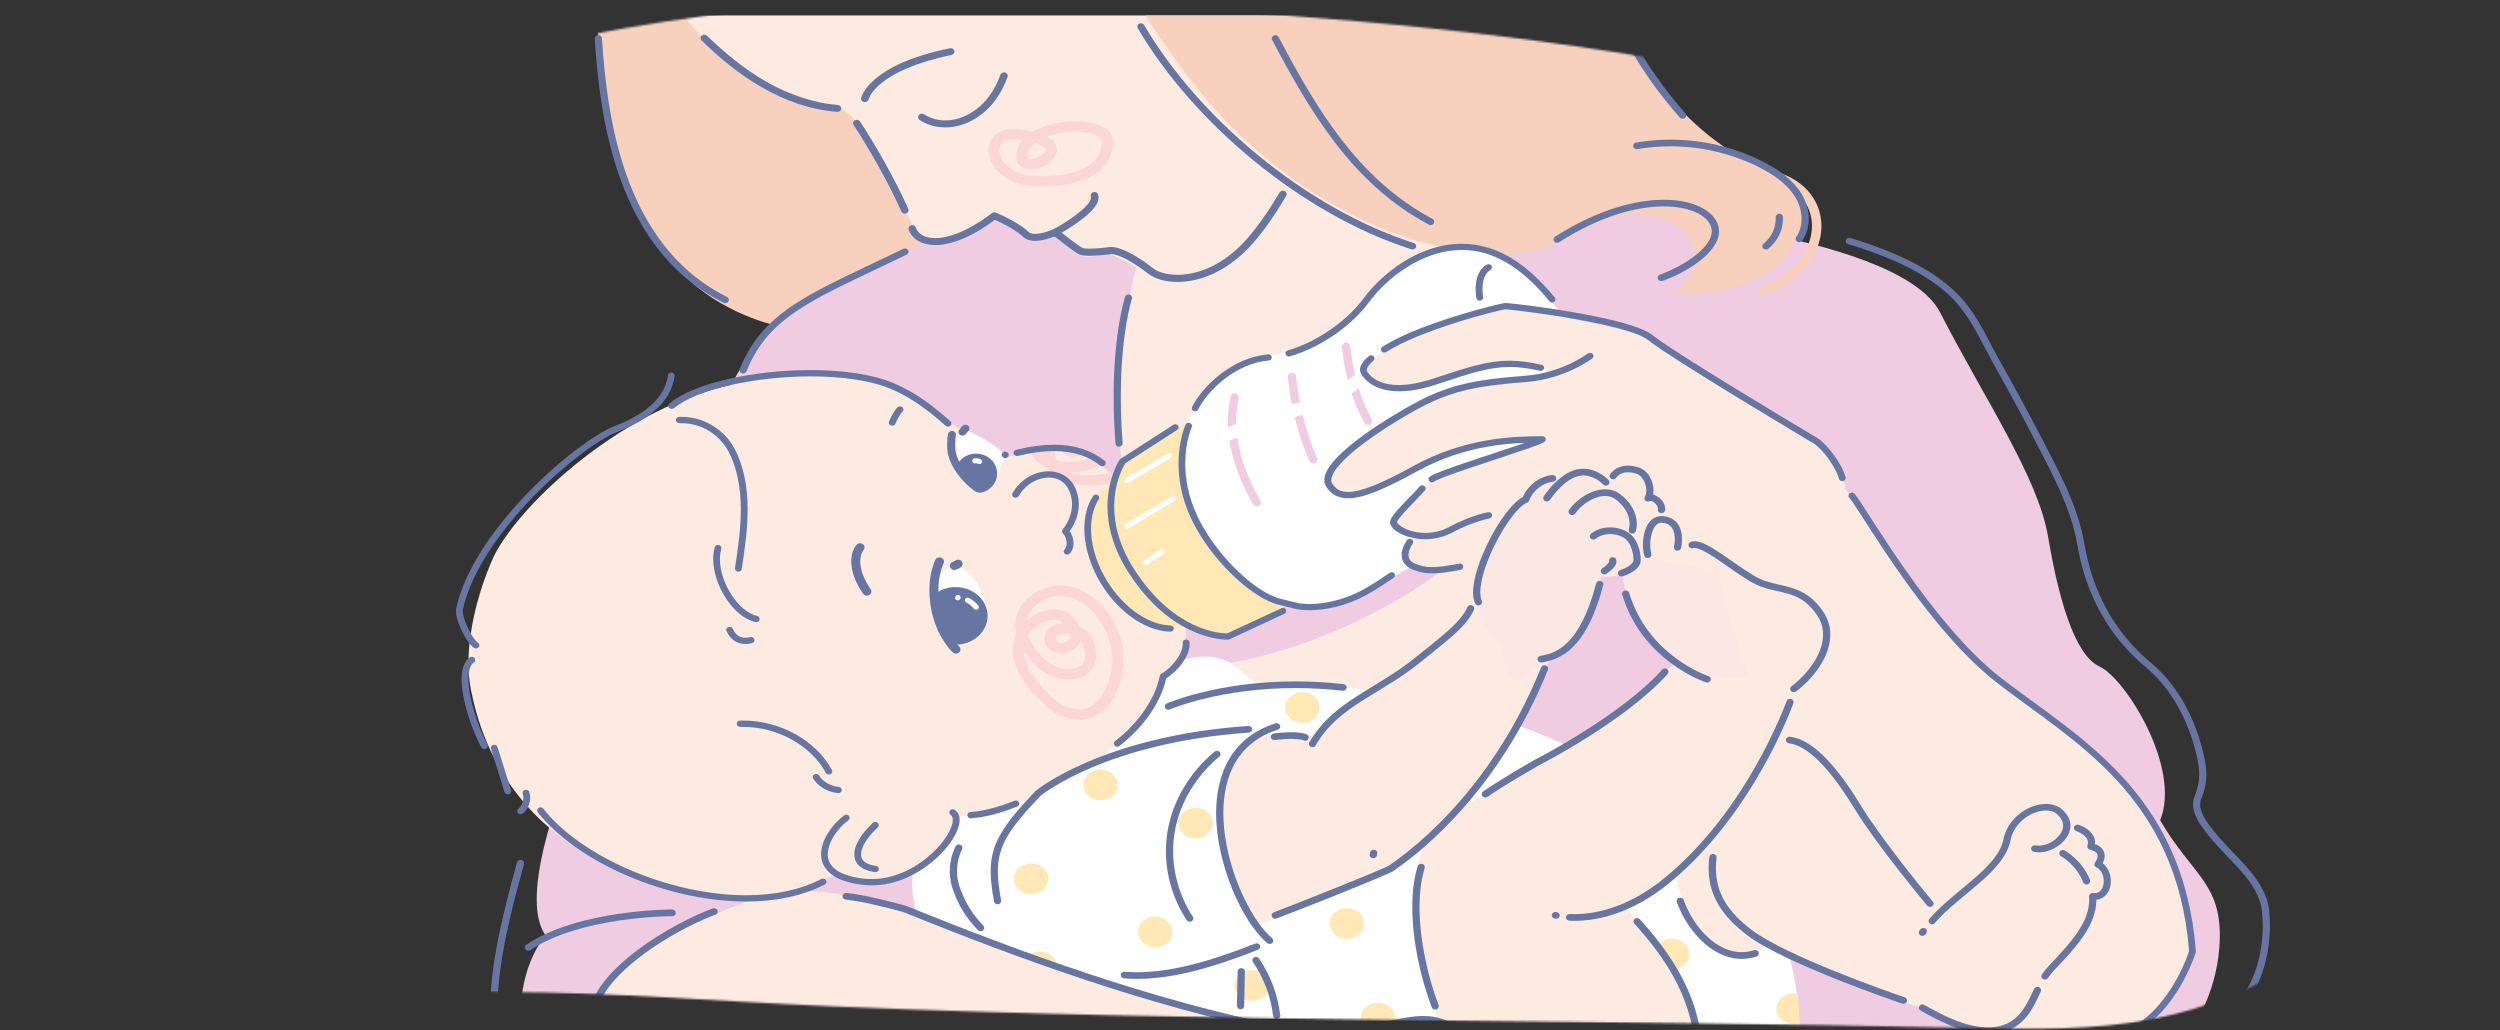 <svg width="1296" height="534" viewBox="0 0 1296 534" fill="none" xmlns="http://www.w3.org/2000/svg">
<rect x="0" y="0" width="1296" height="534" fill="#333333" stroke="none"/>
<mask id="mask0_3316_15297" style="mask-type:luminance" maskUnits="userSpaceOnUse" x="0" y="0" width="1296" height="534">
<path d="M260.212 514.28C185.681 511.059 102.889 504.448 52.554 453.562C20.612 421.254 8.055 376.538 1.667 333.178C-3.069 301.175 2.475 267.646 15.912 237.847C40.291 183.842 97.786 156.652 140.192 113.123C214.576 36.743 285.178 21.453 323.876 14.639C433.322 -4.549 518.684 -1.735 629.82 5.418C829.181 18.267 1035.74 47.422 1200.44 151.94C1227.98 169.399 1254.67 189.469 1271.56 216.082C1285.95 238.762 1292.48 265.137 1294.5 291.377C1298.51 343.586 1284.77 397.218 1253.35 440.781C1221.92 484.311 1172.5 517.093 1117.1 528.044C1085.6 534.282 1053.03 533.57 1020.79 532.858C823.49 528.417 628.02 530.146 431.156 521.67C374.395 519.229 317.047 514.28 260.212 514.28Z" fill="white"/>
</mask>
<g mask="url(#mask0_3316_15297)">
<path d="M838.756 8.084H309.697C310.688 95.923 341.125 155.454 407.285 170.066C421.163 155.895 443.816 139.08 524.808 111.111C536.043 107.246 556.236 100.229 582.047 98.771C596.549 97.957 611.088 97.245 625.591 97.245C637.67 97.245 649.749 97.72 661.791 99.042C663.884 99.279 665.499 100.195 666.601 101.415C689.107 107.28 708.346 125.858 721.967 141.724C727.547 148.233 733.826 155.454 739.59 163.218C865.375 149.725 927.092 91.686 927.092 91.686C927.092 91.686 872.864 81.481 838.72 8.084H838.756Z" fill="#F7D1BD"/>
<path d="M270.265 540.881H1131.12C1137.21 533.049 1148.67 515.421 1150.5 491.249C1153.03 458.093 1136.7 454.432 1119.81 425.209C1130.93 398.121 1101.82 351.71 1088.42 345.54C1075.02 339.37 1066.86 308.588 1061.65 277.873C1056.4 247.158 1028.2 205.832 1005.81 162.065C983.412 118.298 818.012 108.331 818.012 108.331L681.507 124.333L737.937 264.177L683.453 150.911L587.333 118.23C587.333 118.23 615.53 40.223 576.796 90.77C538.833 99.89 424.247 144.979 401.814 167.964C387.275 182.847 376.371 201.052 366.641 228.241C340.794 300.688 258.222 448.906 282.711 484.774C269.42 502.436 268.87 523.591 270.228 540.847L270.265 540.881Z" fill="#EFCCE2"/>
<path d="M592.767 126.468C584.176 148.064 551.867 293.264 636.238 296.586C721.71 299.943 779.205 179.558 775.607 104.229C772.119 30.832 592.731 126.468 592.731 126.468H592.767Z" fill="#FDEAE1"/>
<path d="M354.599 8.084C367.706 26.662 393.076 46.325 435.702 55.886C440.475 59.038 445.431 62.632 454.059 79.04C464.009 97.923 476.345 123.35 476.345 123.35C476.345 123.35 484.606 135.961 515.116 112.535C515.006 111.823 522.973 115.925 529.691 120.705C536.41 125.485 544.267 122.909 548.71 121.315C548.453 124.061 558.292 132.639 561.743 132.944C568.683 133.554 573.309 131.011 573.309 131.011C573.309 131.011 584.213 134.571 590.675 140.266C597.136 145.962 616.962 148.844 630.951 141.622C650.63 131.486 682.351 65.886 689.327 53.343C692.962 46.8 692.521 26.256 691.273 8.118H354.599V8.084Z" fill="#FDEAE1"/>
<path d="M624.048 345.744C674.201 339.946 731.806 313.503 766.428 279.5C777.516 280.822 789.742 293.128 791.358 303.367C792.973 313.605 789.485 323.911 785.41 333.539C775.534 356.728 761.398 378.865 740.801 394.935C720.204 411.004 692.558 420.429 665.94 416.428C657.312 415.14 648.721 412.36 641.929 407.275C635.136 402.19 630.29 394.528 630.217 386.459L624.012 345.778L624.048 345.744Z" fill="#FDEAE1"/>
<path d="M539.347 516.438C560.275 521.828 586.489 534.168 612.85 540.915H931.681C934.104 531.727 931.901 511.42 928.01 497.385C911.451 425.107 777.736 346.116 654.742 356.829C637.082 343.845 635.099 333.641 599.78 345.845C514.895 377.916 476.602 430.802 476.602 430.802C471.976 457.042 458.869 495.69 539.347 516.438Z" fill="white"/>
<path d="M714.293 535.762C719.2 535.762 723.178 532.195 723.178 527.795C723.178 523.395 719.2 519.828 714.293 519.828C709.386 519.828 705.408 523.395 705.408 527.795C705.408 532.195 709.386 535.762 714.293 535.762Z" fill="#FFE8B5"/>
<path d="M698.175 486.672C703.082 486.672 707.06 483.105 707.06 478.705C707.06 474.305 703.082 470.739 698.175 470.739C693.268 470.739 689.29 474.305 689.29 478.705C689.29 483.105 693.268 486.672 698.175 486.672Z" fill="#FFE8B5"/>
<path d="M866.843 502.572C871.75 502.572 875.728 499.005 875.728 494.605C875.728 490.205 871.75 486.638 866.843 486.638C861.936 486.638 857.958 490.205 857.958 494.605C857.958 499.005 861.936 502.572 866.843 502.572Z" fill="#FFE8B5"/>
<path d="M684.04 366.796C684.04 371.204 680.075 374.763 675.155 374.763C670.235 374.763 666.27 371.204 666.27 366.796C666.27 362.389 670.235 358.83 675.155 358.83C680.075 358.83 684.04 362.389 684.04 366.796Z" fill="#FFE8B5"/>
<path d="M920.887 522.845C920.887 527.252 924.852 530.812 929.772 530.812C930.837 530.812 931.865 530.643 932.819 530.337C932.856 525.693 932.526 520.404 931.828 515.116C931.167 514.98 930.506 514.912 929.809 514.912C924.889 514.912 920.924 518.472 920.924 522.879L920.887 522.845Z" fill="#FFE8B5"/>
<path d="M607.784 483.045C607.784 487.452 603.819 491.012 598.899 491.012C593.979 491.012 590.014 487.452 590.014 483.045C590.014 478.638 593.979 475.078 598.899 475.078C603.819 475.078 607.784 478.638 607.784 483.045Z" fill="#FFE8B5"/>
<path d="M619.826 434.667C624.733 434.667 628.711 431.1 628.711 426.7C628.711 422.3 624.733 418.734 619.826 418.734C614.919 418.734 610.941 422.3 610.941 426.7C610.941 431.1 614.919 434.667 619.826 434.667Z" fill="#FFE8B5"/>
<path d="M543.459 455.585C543.459 459.992 539.494 463.551 534.574 463.551C529.655 463.551 525.689 459.992 525.689 455.585C525.689 451.177 529.655 447.618 534.574 447.618C539.494 447.618 543.459 451.177 543.459 455.585Z" fill="#FFE8B5"/>
<path d="M579.403 406.902C579.403 411.309 575.438 414.869 570.518 414.869C565.598 414.869 561.633 411.309 561.633 406.902C561.633 402.495 565.598 398.935 570.518 398.935C575.438 398.935 579.403 402.495 579.403 406.902Z" fill="#FFE8B5"/>
<path d="M539.017 509.149C543.924 509.149 547.902 505.582 547.902 501.182C547.902 496.782 543.924 493.215 539.017 493.215C534.11 493.215 530.132 496.782 530.132 501.182C530.132 505.582 534.11 509.149 539.017 509.149Z" fill="#FFE8B5"/>
<path d="M657.752 510.878C657.752 515.285 653.787 518.845 648.867 518.845C643.948 518.845 639.982 515.285 639.982 510.878C639.982 506.471 643.948 502.911 648.867 502.911C653.787 502.911 657.752 506.471 657.752 510.878Z" fill="#FFE8B5"/>
<path d="M254.992 290.654C265.749 265.194 318.765 213.697 376.774 200.001C407.211 192.814 459.126 188.712 480.09 209.866C488.718 218.613 503.844 224.376 519.485 237.055C529.141 236.513 553.189 224.851 573.015 242.92C592.841 260.99 609.583 307.943 613.805 322.962C617.99 337.98 609.95 346.625 599.633 355.677C596.219 369.678 566.48 412.699 496.171 423.649C496.538 435.922 489.562 444.77 466.542 455.008C451.122 461.856 432.875 453.415 432.875 453.415C410.405 463.484 383.567 473.518 331.542 455.313C269.164 433.447 250.292 388.663 244.198 357.948C238.103 327.233 254.992 290.688 254.992 290.688V290.654Z" fill="#FDEAE1"/>
<path d="M556.126 236.784C557.264 236.784 558.476 236.513 559.541 235.97C560.201 235.631 560.752 235.225 561.23 234.784C558.329 233.699 555.208 232.953 551.867 232.512C551.096 232.411 550.325 232.343 549.554 232.275C549.885 233.19 550.399 234.038 551.096 234.75C552.308 235.97 554.107 236.784 556.089 236.784H556.126Z" fill="#FAD7D5"/>
<path d="M575.218 245.361C574.116 245.565 573.015 245.7 571.84 245.836C569.343 246.107 566.884 246.277 564.534 246.277C561.89 246.277 559.357 246.039 557.081 245.497C556.346 245.327 555.649 245.09 554.988 244.853C555.722 244.853 556.493 244.853 557.228 244.785C561.083 244.514 565.452 243.666 569.343 241.123C569.747 240.852 570.151 240.547 570.555 240.242C569.013 238.92 567.398 237.801 565.672 236.852C563.065 238.513 559.944 239.191 556.75 239.394C555.943 239.462 555.135 239.496 554.327 239.496C551.977 239.496 549.738 239.225 547.755 238.649C547.241 237.496 546.874 235.903 546.874 234.241C546.874 233.563 546.947 232.851 547.058 232.173C545.002 232.173 542.909 232.309 540.926 232.648C540.889 233.191 540.853 233.733 540.853 234.241C540.559 233.835 540.302 233.326 540.082 232.818C539.861 232.852 539.641 232.885 539.421 232.953C537.659 233.36 536.006 234.038 534.207 234.174C534.758 235.631 535.566 236.987 536.594 238.174C538.43 240.31 540.853 241.835 543.459 242.886C543.9 243.53 544.414 244.141 544.928 244.717C548.71 245.192 552.381 246.751 554.841 249.294C555.282 249.734 555.649 250.243 556.016 250.752C558.806 251.396 561.707 251.633 564.57 251.633C567.251 251.633 569.968 251.43 572.611 251.158C574.52 250.955 576.576 250.684 578.669 250.175C577.457 248.616 576.393 246.921 575.254 245.327L575.218 245.361Z" fill="#FAD7D5"/>
<path d="M505.386 252.379C507.846 253.633 511.004 253.633 513.39 251.769C515.116 250.413 516.254 248.311 517.135 246.175C518.347 243.259 520.513 238.92 520.88 235.801C518.42 231.868 503.734 223.393 498.154 222.139C497.713 223.868 496.428 225.258 496.244 226.41C495.29 233.36 496.501 240.446 499.622 246.141C501.054 248.751 502.89 251.091 505.386 252.345V252.379Z" fill="white"/>
<path d="M492.316 321.979C492.867 325.64 497.419 328.183 501.495 327.64C505.607 327.098 508.911 324.047 510.233 320.521C511.554 316.995 511.151 313.13 509.976 309.571C508.58 305.231 506.084 301.197 502.743 297.807C500.577 295.603 497.713 293.603 494.445 293.705C491.251 293.806 488.498 296.044 487.286 298.688C486.074 301.333 486.148 304.316 486.662 307.13C487.176 309.944 488.057 312.724 488.387 315.571L492.279 322.013L492.316 321.979Z" fill="white"/>
<path d="M828.035 31.307C824.29 23.679 820.839 15.95 817.682 8.084H593.759C620.01 48.529 641.892 73.04 672.916 94.703C734.596 137.792 806.153 143.385 831.266 106.941C838.315 96.703 849.183 90.668 860.822 88.024C860.565 87.651 860.308 87.312 860.051 86.939C847.751 69.344 837.361 50.326 828.035 31.273V31.307Z" fill="#F7D1BD"/>
<path d="M745.501 121.315C760.957 132.164 782.619 135.046 800.793 128.638C813.937 123.994 825.062 115.01 838.683 111.721C851.459 108.67 866.623 111.823 874.223 121.722C881.822 131.588 878.188 147.996 865.815 152.132C882.483 152.878 899.886 150.911 913.948 142.673C928.01 134.435 937.812 118.908 934.655 103.89C931.13 87.177 895.223 84.465 872.791 61.547C833.029 20.933 858.362 68.361 840.041 65.581C821.72 62.801 802.592 55.106 794.441 39.816L745.464 121.248L745.501 121.315Z" fill="#F7D1BD"/>
<path d="M628.307 211.29C628.307 211.29 588.729 236.75 580.909 239.089C577.714 242.276 571.693 275.94 590.565 303.299C609.436 330.657 630.877 332.42 638.698 328.928C646.518 325.436 681.617 305.638 681.617 305.638L628.271 211.29H628.307Z" fill="#FFE8B5"/>
<path d="M621.552 276.754C632.273 297.027 629.519 318.317 615.384 324.284C601.249 330.284 581.129 318.69 570.408 298.417C559.688 278.144 562.441 256.854 576.576 250.887C590.711 244.887 610.831 256.481 621.552 276.754Z" fill="#FFE8B5"/>
<path d="M879.913 540.881C874.92 512.675 857.481 485.045 842.024 469.959C886.706 453.957 925.807 374.628 934.325 358.965C920.85 347.54 898.932 335.471 880.317 330.657C875.03 334.115 867.798 356.253 758.351 418.055C720.571 439.38 729.42 490.537 749.796 540.881H879.95H879.913Z" fill="#FDEAE1"/>
<path d="M838.462 282.483C839.013 282.687 839.16 318.419 862.18 337.675C893.645 363.983 925.99 347.71 932.085 334.556C938.143 321.402 916.445 303.977 916.445 303.977C916.445 303.977 858.839 267.228 841.363 275.025C823.887 282.822 838.499 282.483 838.499 282.483H838.462Z" fill="#FBE8E3"/>
<path d="M697.258 540.881C617.99 522.506 517.245 493.554 487.029 478.705C460.741 465.789 416.977 457.11 394.141 464.975C311.569 493.351 300.738 526.303 311.496 540.881H697.258Z" fill="#FDEAE1"/>
<path d="M1041.94 540.881H1094.58C1105.89 535.321 1119.04 523.591 1125.43 514.234C1163.57 458.636 1084.71 380.73 1034.45 351.575C1003.61 325.47 943.577 234.275 943.577 234.275C943.577 234.275 867.21 182.779 882.043 259.159C893.131 316.317 936.564 491.588 1041.94 540.847V540.881Z" fill="#FDEAE1"/>
<path d="M802.115 325.335C797.526 319.572 774.799 291.976 774.322 285.128C769.365 302.146 766.061 316.08 750.824 328.589C736.836 340.048 691.714 369.678 683.967 380.832C675.119 381.476 654.155 381.713 652.502 381.713C652.502 381.713 609.62 401.885 648.757 480.74C650.96 478.773 713.118 460.263 736.763 440.973C770.944 413.072 793.34 362.321 805.603 337.573C795.837 334.895 809.568 333.098 802.115 325.335Z" fill="#FDEAE1"/>
<path d="M495.4 304.35C491.838 304.35 488.497 305.367 485.817 307.13C485.487 310.181 485.193 313.266 485.45 316.351C486.001 322.928 488.718 328.454 492.132 333.878C493.197 334.081 494.298 334.183 495.4 334.183C504.542 334.183 511.958 327.505 511.958 319.267C511.958 311.028 504.542 304.35 495.4 304.35Z" fill="#6775A2"/>
<path d="M508.36 255.464C510.306 255.057 512.179 254.176 513.721 252.718C517.98 248.717 517.98 242.208 513.721 238.174C509.462 234.174 502.523 234.174 498.264 238.174C497.272 239.123 496.501 240.208 495.987 241.327C497.346 246.073 499.842 249.836 503.183 252.819C505.643 254.955 506.121 255.226 508.36 255.43V255.464Z" fill="#6775A2"/>
<path d="M495.473 295.332C496.098 295.129 496.612 294.925 497.089 294.688C497.566 294.451 498.007 294.112 498.337 293.806C499.255 292.959 499.218 291.603 498.337 290.755C497.419 289.908 495.951 289.942 495.033 290.755C494.959 290.823 494.959 290.823 494.849 290.891C494.702 290.959 494.445 291.094 493.931 291.264C492.72 291.671 492.096 292.925 492.536 294.044C492.977 295.163 494.335 295.739 495.547 295.332H495.473Z" fill="#6775A2"/>
<path d="M497.309 335.234C491.545 329.301 488.02 320.86 486.955 312.825C486.625 310.317 486.478 308.011 486.478 305.909C486.478 299.909 487.653 295.366 489.195 291.908C489.672 290.789 489.122 289.535 487.91 289.094C486.699 288.653 485.34 289.162 484.863 290.281C483.1 294.247 481.815 299.366 481.815 305.909C481.815 308.215 481.962 310.689 482.329 313.368C483.504 322.148 487.249 331.302 493.821 338.116C494.666 338.997 496.171 339.065 497.125 338.285C498.08 337.506 498.19 336.116 497.309 335.234Z" fill="#6775A2"/>
<path d="M500.467 225.258C500.76 224.952 500.981 224.681 501.164 224.444C501.311 224.274 501.384 224.105 501.458 224.003C501.568 223.834 501.531 223.901 501.531 223.868C501.531 223.834 501.678 223.698 501.972 223.427C502.78 222.681 502.743 221.461 501.972 220.715C501.164 219.969 499.842 220.003 499.035 220.715C498.704 221.02 498.484 221.257 498.3 221.494C498.154 221.664 498.043 221.833 497.97 221.969C497.86 222.172 497.86 222.172 497.823 222.206C497.823 222.24 497.713 222.376 497.419 222.647C496.648 223.427 496.722 224.647 497.566 225.325C498.41 226.037 499.732 225.969 500.467 225.19V225.258Z" fill="#6775A2"/>
<path d="M508.544 251.667C505.239 249.734 502.082 246.683 499.695 243.361C497.309 240.039 495.693 236.411 495.29 233.496C495.216 232.851 495.143 231.665 495.143 230.411C495.143 228.682 495.253 226.715 495.51 225.664C495.73 224.647 495.033 223.63 493.894 223.427C492.793 223.223 491.692 223.868 491.471 224.918C491.141 226.478 491.031 228.546 490.994 230.444C490.994 231.834 491.067 233.089 491.178 234.004C491.692 237.733 493.564 241.768 496.244 245.497C498.924 249.226 502.376 252.616 506.304 254.921C507.259 255.498 508.544 255.226 509.168 254.345C509.792 253.464 509.498 252.277 508.544 251.701V251.667Z" fill="#6775A2"/>
<path d="M527.672 236.343C534.795 234.58 541 233.835 546.323 233.835C557.521 233.835 565.011 237.089 570.298 241.327C571.032 241.903 572.134 241.835 572.795 241.157C573.419 240.479 573.345 239.462 572.611 238.852C566.737 234.106 558.255 230.546 546.323 230.546C540.632 230.546 534.134 231.36 526.754 233.19C525.8 233.428 525.249 234.309 525.506 235.191C525.763 236.072 526.718 236.581 527.672 236.343Z" fill="#6775A2"/>
<path d="M349.422 211.595C355.186 206.713 365.87 202.51 378.574 199.628C391.314 196.746 406.146 195.119 420.318 195.119C436.326 195.119 451.563 197.187 462.026 201.696C473.665 206.646 482.55 213.968 490.26 220.749C490.957 221.359 492.096 221.359 492.756 220.681C493.417 220.037 493.417 218.986 492.683 218.376C484.899 211.527 475.684 203.934 463.495 198.713C452.223 193.933 436.62 191.865 420.282 191.831C405.779 191.831 390.726 193.492 377.692 196.441C364.622 199.425 353.571 203.662 346.999 209.154C346.265 209.765 346.228 210.782 346.889 211.46C347.55 212.138 348.651 212.172 349.385 211.561L349.422 211.595Z" fill="#6775A2"/>
<path d="M528.076 257.159C531.674 250.887 538.099 247.565 543.643 247.565C545.772 247.565 547.755 248.039 549.444 248.955C551.17 249.904 552.638 251.294 553.74 253.328C555.135 255.938 555.759 258.651 555.759 261.363C555.759 266.007 553.886 270.686 550.912 274.516C550.582 274.923 550.509 275.466 550.656 275.94C550.802 276.415 551.206 276.822 551.72 276.991L552.087 276.11L551.463 276.89C551.463 276.89 551.573 276.957 551.684 276.991L552.051 276.11L551.426 276.89L551.72 276.517L551.39 276.856L551.684 276.517L551.353 276.856C551.353 276.856 551.573 277.093 551.757 277.398C552.344 278.347 553.005 280.11 552.969 281.737C552.969 282.348 552.895 282.924 552.712 283.433C552.528 283.941 552.271 284.382 551.867 284.789C551.206 285.467 551.28 286.484 552.014 287.094C552.748 287.704 553.85 287.636 554.511 286.958C555.245 286.179 555.759 285.297 556.089 284.416C556.383 283.534 556.53 282.619 556.53 281.737C556.53 279.975 556.053 278.313 555.465 276.991C555.171 276.313 554.841 275.737 554.474 275.262C554.29 275.025 554.107 274.788 553.886 274.584C553.666 274.381 553.409 274.144 552.932 273.974L552.308 275.5L553.74 276.449C557.117 272.109 559.247 266.821 559.247 261.363C559.247 258.176 558.512 254.955 556.86 251.87C555.502 249.328 553.519 247.429 551.206 246.175C548.893 244.92 546.25 244.31 543.57 244.31C536.52 244.31 529.067 248.378 524.882 255.633C524.441 256.413 524.735 257.43 525.616 257.837C526.46 258.244 527.562 257.972 528.003 257.159H528.076Z" fill="#6775A2"/>
<path d="M437.648 422.666C434.71 424.836 431.773 427.887 429.497 431.413C427.257 434.905 425.642 438.871 425.642 442.804C425.642 444.6 425.972 446.431 426.78 448.126C427.955 450.703 430.158 453.008 433.425 454.805C436.693 456.602 441.062 457.924 446.679 458.636C448.405 458.839 450.131 458.975 451.819 458.975C458.134 458.975 464.156 457.517 469.589 455.178C477.74 451.686 484.642 446.262 489.562 440.702C492.022 437.922 493.968 435.108 495.326 432.464C496.685 429.819 497.456 427.311 497.493 425.073C497.493 424.056 497.309 423.039 496.905 422.124C496.501 421.208 495.804 420.395 494.923 419.818C494.115 419.276 493.013 419.445 492.463 420.191C491.875 420.937 492.059 421.954 492.867 422.463C493.234 422.7 493.454 422.971 493.638 423.412C493.821 423.819 493.931 424.395 493.931 425.073C493.931 427.107 492.867 430.192 490.7 433.515C487.506 438.532 482.072 444.126 475.28 448.431C468.488 452.737 460.374 455.72 451.783 455.72C450.241 455.72 448.699 455.618 447.12 455.415C440.034 454.534 435.481 452.635 432.801 450.431C431.443 449.313 430.562 448.126 429.974 446.872C429.387 445.617 429.13 444.261 429.13 442.804C429.13 439.685 430.451 436.227 432.471 433.074C434.49 429.921 437.207 427.107 439.777 425.243C440.548 424.666 440.658 423.649 440.071 422.937C439.447 422.225 438.345 422.124 437.574 422.666H437.648Z" fill="#6775A2"/>
<path d="M278.783 421.107C288.916 434.023 305.658 445.55 324.97 453.889C344.282 462.229 366.201 467.348 386.761 467.348C401.557 467.348 415.619 464.67 427.514 458.534C428.359 458.093 428.652 457.11 428.175 456.296C427.698 455.517 426.633 455.245 425.752 455.686C414.554 461.483 401.08 464.094 386.761 464.094C366.861 464.094 345.383 459.076 326.475 450.94C307.567 442.804 291.266 431.514 281.646 419.208C281.059 418.462 279.958 418.327 279.187 418.835C278.379 419.378 278.232 420.395 278.783 421.107Z" fill="#6775A2"/>
<path d="M243.573 340.794C241.921 341.947 240.857 343.642 240.196 345.574C239.535 347.506 239.278 349.71 239.278 352.117C239.278 357.711 240.71 364.356 242.656 370.729C244.638 377.102 247.171 383.137 249.485 387.442C249.925 388.256 250.99 388.561 251.871 388.188C252.752 387.781 253.083 386.798 252.679 385.985C250.476 381.95 248.016 376.018 246.107 369.848C244.198 363.677 242.839 357.202 242.839 352.117C242.839 349.947 243.096 348.015 243.573 346.523C244.087 345.032 244.785 343.981 245.703 343.37C246.474 342.828 246.621 341.811 246.033 341.099C245.446 340.387 244.344 340.252 243.573 340.794Z" fill="#6775A2"/>
<path d="M346.265 194.543C345.677 198.747 343.951 203.255 339.839 207.764C335.727 212.273 329.119 216.816 318.728 220.85C313.699 222.817 306.759 227.054 298.903 232.987C287.154 241.869 273.386 254.548 261.6 268.957C249.852 283.365 240.085 299.434 236.487 315.266C236.377 315.741 236.341 316.249 236.341 316.758C236.341 318.351 236.744 320.148 237.369 322.046C238.286 324.894 239.718 327.911 241.224 330.42C241.958 331.674 242.729 332.827 243.5 333.742C243.867 334.217 244.271 334.624 244.638 334.997C245.042 335.37 245.409 335.675 245.886 335.946C246.731 336.387 247.832 336.116 248.31 335.336C248.787 334.556 248.493 333.539 247.649 333.098C247.575 333.098 247.282 332.827 246.914 332.454C246.29 331.81 245.483 330.725 244.675 329.403C243.463 327.471 242.252 325.03 241.334 322.69C240.416 320.385 239.865 318.114 239.865 316.724C239.865 316.385 239.865 316.114 239.939 315.91C244.491 295.807 259.875 274.483 276.507 257.362C284.804 248.819 293.432 241.293 301.105 235.496C308.779 229.699 315.608 225.563 320.05 223.868C330.808 219.698 337.93 214.884 342.483 209.9C347.072 204.917 349.092 199.696 349.716 194.983C349.826 194.102 349.165 193.254 348.174 193.153C347.219 193.051 346.301 193.661 346.191 194.577L346.265 194.543Z" fill="#6775A2"/>
<path d="M580.321 386.697C585.461 382.73 590.785 377.577 595.191 371.509C599.633 365.44 603.158 358.524 604.7 351.032L602.974 350.727L603.966 352.083C608.041 349.507 611.198 346.286 613.365 343.099C614.429 341.506 615.274 339.913 615.824 338.387C616.375 336.861 616.706 335.438 616.706 334.081C616.706 333.675 616.706 333.302 616.632 332.895C616.485 332.013 615.604 331.403 614.613 331.505C613.658 331.641 612.997 332.454 613.108 333.37C613.108 333.573 613.144 333.81 613.144 334.081C613.144 334.929 612.924 336.082 612.447 337.336C611.052 341.133 607.417 345.981 601.946 349.405C601.542 349.642 601.285 350.015 601.212 350.456C599.817 357.372 596.476 363.949 592.254 369.712C588.031 375.475 582.928 380.459 578.045 384.222C577.311 384.798 577.2 385.815 577.825 386.527C578.449 387.205 579.55 387.307 580.321 386.731V386.697Z" fill="#6775A2"/>
<path d="M503.367 424.192C513.023 423.582 522.716 419.954 527.342 418.089C528.223 417.717 528.664 416.767 528.26 415.954C527.856 415.14 526.828 414.733 525.947 415.106C521.467 416.903 511.995 420.395 503.11 420.937C502.119 421.005 501.385 421.785 501.458 422.666C501.531 423.582 502.376 424.26 503.33 424.192H503.367Z" fill="#6775A2"/>
<path d="M443.962 282.517C442.163 284.721 441.282 287.67 441.282 290.993C441.282 295.841 443.155 301.638 447.414 307.774C448.111 308.791 449.543 309.062 450.644 308.418C451.746 307.774 452.04 306.452 451.342 305.435C447.487 299.841 445.945 294.79 445.945 290.993C445.945 288.348 446.679 286.348 447.707 285.094C448.478 284.145 448.295 282.788 447.267 282.077C446.239 281.365 444.77 281.534 443.999 282.483L443.962 282.517Z" fill="#6775A2"/>
<path d="M464.119 219.63L464.229 219.426C464.449 218.952 465.037 217.664 465.734 216.409C466.101 215.765 466.469 215.121 466.836 214.612C467.203 214.07 467.57 213.629 467.79 213.46C468.488 212.85 468.525 211.799 467.864 211.154C467.203 210.51 466.065 210.476 465.367 211.087C464.706 211.663 464.192 212.375 463.678 213.155C462.173 215.46 460.888 218.409 460.888 218.443C460.521 219.291 460.961 220.24 461.879 220.579C462.797 220.918 463.825 220.511 464.192 219.664L464.119 219.63Z" fill="#6775A2"/>
<path d="M675.816 383.883L676 383.951H676.147C676.147 383.951 676.293 384.018 676.55 384.018C676.624 384.018 676.771 384.018 676.918 383.984C677.064 383.984 677.211 383.917 677.395 383.815C677.689 383.679 678.019 383.408 678.203 383.069C678.386 382.73 678.423 382.459 678.423 382.255C678.423 381.815 678.276 381.577 678.203 381.408C677.982 381.103 677.872 381.035 677.799 380.933C677.652 380.798 677.578 380.764 677.505 380.73L677.248 380.628C676.991 380.527 676.734 380.425 676.33 380.323C675.119 379.984 672.806 379.577 669.171 379.577C666.821 379.577 663.921 379.747 660.359 380.221C659.331 380.357 658.634 381.238 658.78 382.188C658.927 383.137 659.882 383.781 660.91 383.645C664.288 383.205 667.005 383.035 669.171 383.035C671.667 383.035 673.43 383.239 674.458 383.442C674.972 383.544 675.339 383.645 675.559 383.713L675.706 383.781L676.11 382.967L675.633 383.747H675.706L676.11 382.967L675.633 383.747L676.477 382.357L675.449 383.612L675.633 383.713L676.477 382.323L675.449 383.578L676.55 382.222L675.192 383.374C675.192 383.374 675.412 383.544 675.449 383.578L676.55 382.222L675.192 383.374L676.587 382.222L674.972 383.069C674.972 383.069 675.155 383.306 675.229 383.374L676.624 382.222L675.008 383.069L676.661 382.222H674.788C674.788 382.662 674.935 382.9 675.008 383.069L676.661 382.222L674.935 381.544C674.788 381.815 674.788 382.086 674.788 382.222H676.661L675.412 380.933C675.229 381.103 675.045 381.306 674.935 381.544L676.661 382.222L676.22 380.527C676 380.56 675.706 380.662 675.412 380.933L676.661 382.222L676.22 380.527L676.661 382.188V380.459C676.661 380.459 676.44 380.459 676.22 380.493L676.661 382.154V382.12L677.028 380.459C677.028 380.459 676.881 380.459 676.661 380.425V382.12L677.028 380.459L676.734 381.815L677.248 380.527C677.248 380.527 677.211 380.526 677.028 380.459L676.734 381.815L677.248 380.527C676.293 380.187 675.192 380.628 674.825 381.544C674.458 382.425 674.935 383.442 675.926 383.781L675.816 383.883Z" fill="#6775A2"/>
<path d="M268.026 447.041C261.05 472.671 254 499.012 254 525.896C254 528.066 254.037 530.27 254.147 532.439C254.184 533.388 255.065 534.134 256.093 534.1C257.121 534.066 257.929 533.253 257.892 532.304C257.782 530.168 257.745 528.032 257.745 525.896C257.745 499.589 264.648 473.518 271.66 447.889C271.917 446.973 271.293 446.024 270.302 445.787C269.311 445.55 268.283 446.126 268.026 447.041Z" fill="#6775A2"/>
<path d="M369.468 470.942C359.445 474.569 343.584 482.604 330.11 492.775C323.354 497.86 317.223 503.521 312.707 509.454C308.191 515.421 305.291 521.726 305.291 528.168C305.291 529.015 305.327 529.897 305.438 530.744C305.548 531.694 306.502 532.372 307.53 532.27C308.558 532.168 309.293 531.287 309.183 530.337C309.072 529.626 309.036 528.88 309.036 528.168C309.036 522.71 311.532 517.048 315.791 511.454C322.143 503.081 332.313 495.012 342.703 488.435C353.093 481.858 363.704 476.773 370.9 474.163C371.855 473.824 372.332 472.807 371.965 471.925C371.598 471.044 370.496 470.603 369.542 470.942H369.468Z" fill="#6775A2"/>
<path d="M662.783 531.592C597.357 518.506 529.435 493.825 469.516 469.518L469.259 469.45C459.016 466.738 448.699 464.026 438.859 462.907C437.831 462.806 436.913 463.484 436.767 464.433C436.656 465.382 437.391 466.23 438.419 466.365C447.854 467.416 457.988 470.094 468.231 472.773L468.745 471.111L467.974 472.705C527.966 497.012 596.109 521.794 661.938 534.982C662.966 535.185 663.957 534.575 664.178 533.66C664.398 532.711 663.737 531.795 662.746 531.592H662.783Z" fill="#6775A2"/>
<path d="M348.431 471.45C348.431 471.45 336.278 471.45 320.821 473.722C305.364 475.993 286.493 480.502 272.798 489.757C271.954 490.334 271.77 491.385 272.395 492.164C273.019 492.944 274.157 493.08 275.001 492.537C287.815 483.825 306.209 479.349 321.409 477.146C329.009 476.027 335.764 475.485 340.647 475.214C343.07 475.078 345.053 475.01 346.375 474.976C347.036 474.976 347.55 474.976 347.917 474.976C348.284 474.976 348.431 474.976 348.431 474.976C349.459 474.976 350.303 474.196 350.303 473.247C350.303 472.298 349.459 471.518 348.431 471.518V471.45Z" fill="#6775A2"/>
<path d="M745.758 521.015C740.104 506.301 735.882 487.011 735.882 470.196C735.882 462.738 736.726 455.788 738.562 449.991C738.855 449.075 738.268 448.126 737.277 447.855C736.285 447.584 735.257 448.126 734.964 449.042C732.981 455.279 732.137 462.534 732.137 470.23C732.137 487.554 736.432 507.115 742.233 522.201C742.564 523.116 743.665 523.557 744.62 523.252C745.611 522.947 746.088 521.93 745.758 521.048V521.015Z" fill="#6775A2"/>
<path d="M914.792 370.492C914.792 370.492 975.519 459.212 1002.8 470.06C1012.31 473.857 1026.07 460.704 1029.38 452.737C1032.72 444.77 1032.17 427.446 1046.56 422.768C1060.99 418.089 1066.53 431.65 1066.53 431.65C1072.08 430.26 1076.52 441.481 1076.52 442.431C1082.06 436.803 1082.62 447.109 1082.06 448.974C1089.26 445.244 1091.5 456.941 1083.17 462.534C1084.82 477.993 1070.39 491.079 1062.64 500.436C1054.86 509.793 1055.45 527.117 1034.89 531.795C1014.36 536.474 997.731 522.913 997.731 522.913C997.731 522.913 944.605 507.691 914.278 489.35C909.175 511.861 851.716 475.688 873.452 423.751C886.339 393.036 914.719 370.424 914.719 370.424L914.792 370.492Z" fill="#FDEAE1"/>
<path d="M1003.09 478.4C1009.48 471.01 1018.51 464.365 1026.37 457.517C1030.3 454.093 1033.93 450.601 1036.76 446.872C1039.62 443.143 1041.68 439.176 1042.41 434.803L1040.54 434.566L1042.38 434.938C1043.51 430.294 1046.34 426.599 1049.79 424.056C1053.24 421.513 1057.28 420.157 1060.62 420.157C1062.94 420.157 1064.85 420.768 1066.2 421.92C1067.45 422.971 1068.26 424.022 1068.77 425.039C1069.29 426.056 1069.51 427.039 1069.51 428.023C1069.51 429.277 1069.14 430.565 1068.41 431.786C1067.34 433.616 1065.58 435.311 1063.49 436.498C1061.39 437.684 1059.04 438.396 1056.92 438.396C1056.33 438.396 1055.74 438.329 1055.19 438.227C1054.16 438.023 1053.17 438.634 1052.99 439.583C1052.77 440.532 1053.43 441.448 1054.46 441.617C1055.26 441.787 1056.11 441.854 1056.92 441.854C1060.88 441.854 1064.85 440.227 1067.93 437.786C1069.47 436.532 1070.79 435.074 1071.75 433.447C1072.7 431.82 1073.29 429.989 1073.29 428.056C1073.29 426.565 1072.96 425.073 1072.19 423.615C1071.45 422.158 1070.32 420.734 1068.77 419.445C1066.57 417.581 1063.67 416.767 1060.66 416.767C1056.25 416.767 1051.52 418.428 1047.48 421.446C1043.44 424.429 1040.1 428.802 1038.74 434.26V434.396C1038.12 438.057 1036.35 441.549 1033.71 444.973C1029.78 450.126 1023.95 455.076 1017.81 460.161C1011.68 465.246 1005.26 470.501 1000.19 476.332C999.53 477.078 999.677 478.163 1000.48 478.773C1001.29 479.383 1002.47 479.248 1003.13 478.502L1003.09 478.4Z" fill="#6775A2"/>
<path d="M998.208 484.401C998.355 484.164 998.502 483.96 998.649 483.723C999.2 482.909 998.979 481.858 998.098 481.316C997.217 480.807 996.079 481.011 995.492 481.824C995.308 482.062 995.161 482.299 994.977 482.536C994.427 483.35 994.684 484.401 995.565 484.909C996.446 485.418 997.584 485.181 998.135 484.367L998.208 484.401Z" fill="#6775A2"/>
<path d="M1054.46 512.675C1052.69 516.404 1050.86 520.608 1048.18 524.133C1045.5 527.659 1042.08 530.507 1037.02 531.829C1034.89 532.371 1032.72 532.609 1030.48 532.609C1024.86 532.609 1018.92 531.015 1013.26 528.744C1007.61 526.473 1002.17 523.557 997.584 520.947C996.703 520.438 995.528 520.709 995.014 521.523C994.464 522.337 994.757 523.421 995.639 523.896C1000.3 526.507 1005.85 529.524 1011.79 531.897C1017.74 534.27 1024.13 536.033 1030.52 536.033C1033.05 536.033 1035.58 535.762 1038.08 535.117C1044.18 533.558 1048.32 530.032 1051.33 526.066C1054.31 522.099 1056.22 517.658 1057.94 513.997C1058.35 513.115 1057.94 512.098 1056.99 511.725C1056.03 511.353 1054.93 511.725 1054.53 512.607L1054.46 512.675Z" fill="#6775A2"/>
<path d="M1076.48 430.938C1076.48 430.938 1078.25 431.514 1079.72 432.565C1080.45 433.074 1081.15 433.718 1081.62 434.396C1082.1 435.108 1082.4 435.854 1082.4 436.769C1082.4 437.244 1082.32 437.752 1082.14 438.329C1081.99 438.769 1082.06 439.278 1082.29 439.685C1082.54 440.092 1082.95 440.397 1083.46 440.498C1085.33 440.939 1086.29 441.549 1086.76 442.058C1087.24 442.566 1087.39 443.075 1087.39 443.719C1087.39 444.465 1087.09 445.38 1086.73 446.058C1086.54 446.397 1086.4 446.668 1086.25 446.872L1086.1 447.075C1085.77 447.55 1085.66 448.058 1085.81 448.533C1085.96 449.042 1086.29 449.448 1086.76 449.652C1087.94 450.194 1088.89 451.177 1089.55 452.466C1090.22 453.754 1090.58 455.313 1090.58 456.805C1090.58 458.568 1090.11 460.229 1089.26 461.314C1088.86 461.856 1088.38 462.263 1087.83 462.568C1087.28 462.84 1086.69 463.009 1085.88 463.009C1085.66 463.009 1085.41 463.009 1085.11 462.975C1084.56 462.907 1083.97 463.077 1083.57 463.416C1083.17 463.755 1082.95 464.297 1082.98 464.806C1083.02 465.348 1083.06 465.891 1083.06 466.433C1083.06 472.196 1080.78 477.722 1077 483.282C1073.25 488.842 1068.08 494.402 1062.57 500.165C1060.95 501.86 1059.63 503.521 1058.49 505.182C1057.94 505.996 1058.2 507.047 1059.08 507.556C1059.96 508.064 1061.1 507.827 1061.65 507.013C1062.68 505.488 1063.89 503.962 1065.36 502.436C1070.9 496.673 1076.19 490.978 1080.16 485.079C1084.12 479.18 1086.76 473.044 1086.76 466.399C1086.76 465.789 1086.76 465.145 1086.69 464.501L1084.82 464.636L1084.56 466.365C1085 466.433 1085.41 466.433 1085.85 466.433C1087.24 466.433 1088.53 466.128 1089.63 465.552C1091.28 464.704 1092.46 463.314 1093.19 461.789C1093.92 460.263 1094.25 458.534 1094.25 456.771C1094.25 454.771 1093.81 452.737 1092.86 450.906C1091.9 449.109 1090.44 447.482 1088.38 446.499L1087.54 448.058L1089.08 449.075C1089.08 449.075 1089.59 448.397 1090.07 447.448C1090.55 446.499 1091.06 445.177 1091.06 443.651C1091.06 442.397 1090.66 440.939 1089.52 439.719C1088.38 438.498 1086.65 437.617 1084.3 437.074L1083.83 438.735L1085.63 439.244C1085.92 438.363 1086.07 437.515 1086.07 436.701C1086.07 435.006 1085.48 433.549 1084.63 432.362C1083.35 430.599 1081.62 429.446 1080.19 428.701C1078.76 427.955 1077.66 427.616 1077.59 427.582C1076.59 427.277 1075.53 427.785 1075.2 428.667C1074.87 429.582 1075.42 430.565 1076.37 430.87L1076.48 430.938Z" fill="#6775A2"/>
<path d="M987.378 517.014C987.378 517.014 987.157 516.946 986.717 516.777C983.376 515.624 968.102 510.336 951.471 503.623C943.136 500.267 934.472 496.538 926.762 492.808C919.052 489.079 912.333 485.316 907.964 481.994C901.869 477.349 897.28 472.603 894.196 467.45C891.112 462.263 889.533 456.636 889.533 450.059C889.533 448.296 889.643 446.499 889.863 444.6C889.973 443.651 889.239 442.804 888.211 442.668C887.183 442.566 886.265 443.244 886.118 444.194C885.861 446.228 885.751 448.16 885.751 450.059C885.751 457.144 887.514 463.45 890.891 469.111C894.269 474.773 899.226 479.824 905.541 484.672C910.607 488.537 918.097 492.605 926.578 496.639C951.985 508.742 986.056 520.269 986.093 520.269C987.047 520.608 988.149 520.133 988.516 519.252C988.883 518.37 988.369 517.353 987.414 517.014H987.378Z" fill="#6775A2"/>
<path d="M1001.95 467.382C1001.95 467.382 1001.55 466.908 1000.85 466.026C998.318 462.975 991.82 455.042 984.661 445.753C977.501 436.43 969.608 425.717 964.394 417.14C956.17 403.681 949.157 395.172 943.136 389.85C937.115 384.527 932.048 382.391 927.9 381.917C926.872 381.815 925.917 382.459 925.807 383.408C925.66 384.357 926.394 385.239 927.422 385.341C930.58 385.714 934.912 387.375 940.529 392.324C946.147 397.274 953.012 405.546 961.126 418.801C967.258 428.836 976.693 441.448 984.661 451.618C992.591 461.755 999.016 469.416 999.016 469.45C999.64 470.196 1000.82 470.332 1001.66 469.755C1002.47 469.179 1002.61 468.094 1001.99 467.315L1001.95 467.382Z" fill="#6775A2"/>
<path d="M1068.41 443.821C1068.41 443.821 1070.5 445.007 1072.96 447.279C1075.42 449.55 1078.25 452.906 1079.86 457.347C1080.19 458.263 1081.26 458.737 1082.25 458.432C1083.24 458.127 1083.75 457.144 1083.42 456.229C1081.51 451.076 1078.25 447.279 1075.49 444.736C1072.74 442.193 1070.43 440.905 1070.35 440.871C1069.47 440.397 1068.3 440.634 1067.78 441.481C1067.27 442.295 1067.53 443.38 1068.44 443.855L1068.41 443.821Z" fill="#6775A2"/>
<path d="M619.936 271.296C637.339 305.333 662.893 321.267 692.228 313.639C709.116 309.232 749.65 280.042 770.761 275.5C791.872 270.957 862.18 259.769 831.707 200.645C801.234 141.521 773.881 117.722 740.287 131.723C706.693 145.725 704.344 170.201 680.516 178.609C656.688 187.017 637.156 183.864 623.094 204.849C609.032 225.834 609.436 250.684 619.973 271.33L619.936 271.296Z" fill="white"/>
<path d="M637.963 205.493C636.972 209.832 636.531 214.138 636.531 218.342C636.531 235.36 643.617 250.819 649.565 261.464C650.116 262.448 651.401 262.82 652.466 262.312C653.53 261.803 653.934 260.617 653.384 259.634C647.583 249.26 640.827 234.343 640.827 218.342C640.827 214.375 641.231 210.375 642.186 206.307C642.443 205.222 641.672 204.171 640.533 203.933C639.359 203.696 638.22 204.408 637.963 205.459V205.493Z" fill="#EFCCE2"/>
<path d="M667.629 195.356C667.629 195.356 669.354 217.731 678.79 239.022C679.231 240.039 680.516 240.547 681.617 240.106C682.718 239.7 683.269 238.513 682.792 237.496C678.239 227.224 675.486 216.579 673.944 208.51C673.173 204.476 672.659 201.086 672.365 198.747C672.218 197.56 672.108 196.645 672.034 196C672.034 195.695 671.998 195.458 671.961 195.289V195.051C671.851 193.966 670.823 193.119 669.611 193.187C668.436 193.254 667.519 194.238 667.592 195.322L667.629 195.356Z" fill="#EFCCE2"/>
<path d="M695.679 179.796C695.679 179.796 696.046 185.186 697.698 192.78C699.35 200.374 702.214 210.171 707.317 219.189C707.868 220.172 709.19 220.545 710.255 220.037C711.319 219.528 711.723 218.308 711.172 217.325C706.363 208.815 703.536 199.323 701.957 191.966C701.149 188.305 700.672 185.152 700.378 182.948C700.231 181.83 700.158 180.982 700.085 180.372C700.085 180.067 700.048 179.863 700.011 179.694V179.49C699.901 178.406 698.873 177.558 697.698 177.626C696.523 177.694 695.605 178.643 695.679 179.762V179.796Z" fill="#EFCCE2"/>
<path d="M632.309 230.817L630.547 229.766L631.979 231.19C631.979 231.19 632.126 231.089 632.309 230.817L630.547 229.766L631.979 231.19L631.758 230.987L631.979 231.224C631.979 231.224 632.236 231.055 632.566 230.851C633.227 230.478 634.292 229.936 635.65 229.292C640.386 227.088 648.5 223.901 656.871 220.918C665.242 217.935 673.98 215.189 679.928 213.799C684.407 212.748 689.033 210.68 693.549 208.171C700.342 204.442 706.877 199.73 711.797 195.967C716.716 192.204 719.947 189.322 719.984 189.288C721.416 188.034 721.489 185.898 720.094 184.576C718.736 183.254 716.423 183.186 714.991 184.474H714.954C714.33 185.05 708.639 190 701.296 195.187C697.625 197.797 693.513 200.442 689.511 202.645C685.472 204.849 681.507 206.544 678.203 207.324C674.091 208.273 669.024 209.765 663.7 211.494C655.696 214.104 647.068 217.223 640.203 220.003C636.788 221.393 633.814 222.647 631.538 223.732C630.4 224.274 629.445 224.783 628.638 225.258C628.234 225.495 627.867 225.732 627.5 226.003C627.132 226.275 626.765 226.546 626.288 227.19C625.223 228.749 625.701 230.783 627.353 231.801C629.042 232.784 631.244 232.343 632.346 230.817H632.309Z" fill="white"/>
<path d="M851.643 173.388C844.924 171.897 790.954 159.014 779.866 159.319C763.454 161.251 735.955 168.913 719.874 180.101C703.793 191.288 703.095 196.407 715.248 200.238C727.4 204.069 735.955 202.171 751.669 194.814C767.383 187.457 789.999 185.389 804.648 193.695C796.424 198.814 770.614 198.984 763.454 199.594C756.295 200.238 745.244 203.425 733.458 211.426C721.673 219.426 682.241 239.225 689.07 251.43C691.787 256.311 702.398 260.007 713.486 253.294C724.537 246.582 751.338 233.801 768.815 230.275C786.328 226.749 795.58 228.987 795.58 228.987L743.812 245.598C743.812 245.598 724.941 266.753 723.142 269.94C721.343 273.126 734.156 278.517 734.156 278.517C726.997 285.873 721.673 294.179 744.142 295.773C766.649 297.366 778.434 290.009 786.621 287.128C794.845 284.246 807.696 278.178 834.461 284.585C861.226 290.993 896.582 298.349 909.432 296.722C922.282 295.129 961.934 262.82 955.84 249.734C949.782 236.615 940.126 227.359 927.973 220.647C915.821 213.934 853.002 173.659 851.57 173.32L851.643 173.388Z" fill="#FDEAE1"/>
<path d="M664.288 315.3L635.797 328.522L636.568 329.945L636.458 328.352C636.458 328.352 636.311 328.352 636.091 328.352C634.439 328.352 627.683 328.081 618.798 323.911C609.876 319.741 598.789 311.673 588.472 295.908C580.101 283.094 577.604 271.703 577.604 262.583C577.604 255.599 579.073 249.904 580.541 246.005C581.276 244.039 582.01 242.547 582.561 241.53C582.818 241.022 583.038 240.649 583.222 240.378C583.295 240.242 583.368 240.174 583.405 240.106V240.039H583.442L583.222 239.903L583.405 240.005L583.185 239.903L583.368 240.005L581.9 239.157L582.891 240.479L610.28 222.851C611.051 222.342 611.272 221.325 610.721 220.613C610.17 219.901 609.069 219.698 608.298 220.206L580.909 237.835C580.725 237.971 580.541 238.106 580.431 238.31C580.321 238.479 574.116 247.7 574.116 262.549C574.116 272.211 576.797 284.246 585.498 297.536C596.108 313.774 607.747 322.318 617.219 326.759C626.692 331.2 634.035 331.573 636.091 331.573C636.458 331.573 636.642 331.573 636.678 331.573C636.899 331.573 637.156 331.505 637.376 331.403L665.867 318.182C666.711 317.775 667.078 316.826 666.637 316.012C666.197 315.198 665.169 314.893 664.288 315.3Z" fill="#6775A2"/>
<path d="M668.693 184.745C684.15 180.202 700.305 169.456 710.108 156.132C714.22 150.538 720.939 143.826 729.236 138.605C737.534 133.35 747.373 129.587 757.874 129.587C766.171 129.587 774.872 131.927 783.757 137.859C790.99 142.673 797.525 149.115 803.253 156.2C803.84 156.912 804.905 157.048 805.676 156.505C806.447 155.963 806.594 154.98 806.007 154.268C800.096 147.013 793.377 140.334 785.74 135.249C776.341 128.943 766.795 126.367 757.8 126.367C746.419 126.367 735.918 130.435 727.217 135.927C718.515 141.419 711.576 148.369 707.17 154.302C697.882 166.947 682.204 177.388 667.592 181.66C666.674 181.931 666.16 182.847 666.454 183.694C666.748 184.542 667.739 185.016 668.657 184.745H668.693Z" fill="#6775A2"/>
<path d="M621.074 212.341C623.608 207.29 628.564 201.221 635.026 196.272C641.488 191.322 649.381 187.559 657.716 186.881C658.67 186.813 659.368 186.033 659.294 185.152C659.221 184.271 658.377 183.626 657.422 183.694C648.17 184.474 639.689 188.576 632.86 193.797C626.031 199.052 620.781 205.391 617.954 210.985C617.55 211.799 617.954 212.748 618.798 213.121C619.679 213.494 620.707 213.121 621.111 212.341H621.074Z" fill="#6775A2"/>
<path d="M770.687 137.181C768.558 138.436 767.089 140.334 766.208 142.504C765.327 144.674 764.959 147.148 764.959 149.759C764.959 151.284 765.07 152.844 765.327 154.471C765.437 155.353 766.355 155.997 767.309 155.895C768.264 155.793 768.961 154.946 768.851 154.064C768.631 152.573 768.521 151.149 768.521 149.793C768.521 147.454 768.851 145.386 769.549 143.69C770.246 142.029 771.238 140.809 772.633 139.961C773.441 139.487 773.698 138.47 773.147 137.69C772.633 136.944 771.531 136.707 770.687 137.215V137.181Z" fill="#6775A2"/>
<path d="M720.461 296.959C720.461 296.959 719.984 297.298 719.14 297.841C716.68 299.502 711.173 303.163 706.95 305.502C697.551 310.757 686.904 313.13 678.937 313.13C676.367 313.13 674.091 312.893 672.255 312.452L664.251 310.52C660.984 309.774 657.128 307.943 653.127 305.333C647.142 301.4 640.754 295.637 635.026 289.06C629.299 282.449 624.232 274.991 620.781 267.668C615.898 257.362 614.466 247.971 614.429 240.378C614.429 234.546 615.274 229.766 616.155 226.478C616.595 224.817 616.999 223.528 617.33 222.681C617.477 222.24 617.623 221.935 617.697 221.698L617.807 221.46V221.393C618.174 220.579 617.807 219.63 616.889 219.291C616.008 218.952 614.98 219.291 614.613 220.138C614.539 220.274 610.941 228.139 610.941 240.378C610.941 248.378 612.483 258.21 617.55 268.957C622.396 279.161 630.033 289.399 638.367 297.536C642.516 301.604 646.848 305.163 651.071 307.943C655.293 310.723 659.441 312.723 663.333 313.639L671.337 315.571C673.54 316.08 676.073 316.351 678.864 316.351C687.565 316.351 698.69 313.842 708.713 308.248C714.587 304.96 722.444 299.536 722.481 299.502C723.252 298.959 723.399 297.976 722.848 297.264C722.26 296.552 721.196 296.417 720.425 296.925L720.461 296.959Z" fill="#6775A2"/>
<path d="M718.699 182.474C719.764 181.762 720.975 181.016 722.297 180.304C731.806 174.982 745.905 169.964 757.874 166.269C763.858 164.438 769.365 162.947 773.477 161.896C775.533 161.387 777.259 160.98 778.544 160.709C779.168 160.573 779.682 160.472 780.086 160.404C780.27 160.404 780.417 160.336 780.527 160.336H780.674V158.98L780.6 160.336H780.674V158.98L780.6 160.336H780.637C780.637 160.336 781.114 160.336 781.702 160.438C786.181 160.879 801.931 162.743 817.829 165.625C825.759 167.049 833.763 168.744 840.372 170.574C843.676 171.49 846.65 172.473 849.073 173.456C851.496 174.439 853.405 175.456 854.507 176.372C856.049 177.626 858.472 179.355 861.63 181.457C872.681 188.881 892.397 201.018 909.359 211.324C926.321 221.63 940.566 230.105 940.566 230.105L941.521 228.715L940.493 230.038C941.447 230.682 942.696 231.767 943.981 233.123C945.927 235.157 947.983 237.801 949.671 240.513C951.397 243.225 952.719 246.005 953.306 248.175C953.527 249.056 954.481 249.599 955.436 249.395C956.39 249.192 956.978 248.311 956.757 247.429C955.803 243.836 953.49 239.733 950.81 236.038C949.488 234.208 948.056 232.445 946.661 230.987C945.266 229.495 943.907 228.275 942.586 227.393L942.512 227.326C942.512 227.326 941.337 226.647 939.281 225.393C932.085 221.088 913.948 210.239 896.362 199.425C887.55 194.034 878.922 188.61 871.836 184.067C868.312 181.796 865.154 179.728 862.584 177.999C860.014 176.27 858.031 174.812 856.857 173.863C855.168 172.507 852.818 171.32 849.954 170.201C844.961 168.235 838.352 166.472 831.156 164.879C820.362 162.506 808.32 160.573 798.664 159.217C793.854 158.539 789.632 157.997 786.511 157.658C784.932 157.488 783.647 157.319 782.693 157.251C782.216 157.217 781.812 157.149 781.481 157.149C781.151 157.149 780.931 157.115 780.71 157.082H780.637C780.417 157.082 780.27 157.082 780.049 157.115C779.352 157.217 778.287 157.421 776.819 157.76C771.678 158.912 761.802 161.523 751.118 164.981C740.397 168.472 728.906 172.812 720.461 177.524C719.066 178.27 717.781 179.05 716.606 179.829C715.799 180.372 715.615 181.389 716.202 182.101C716.79 182.847 717.891 183.016 718.662 182.474H718.699Z" fill="#6775A2"/>
<path d="M798.884 189.051C792.753 187.661 787.539 186.983 782.473 186.983C776.929 186.983 771.568 187.796 765.4 189.356C759.232 190.915 752.256 193.187 743.335 196.17C735.808 198.679 729.824 199.594 725.161 199.594C718.295 199.594 714.22 197.662 711.76 195.831C710.548 194.916 709.741 194 709.227 193.322C708.97 192.983 708.823 192.712 708.713 192.543L708.603 192.373L707.354 192.814L708.603 192.441V192.373L707.354 192.814L708.603 192.441L707.024 192.915L708.639 192.543V192.441L707.024 192.915L708.639 192.543L706.914 192.915H708.676C708.676 192.644 708.639 192.61 708.639 192.543L706.914 192.915L708.603 193.458C708.676 193.255 708.713 193.051 708.713 192.915H706.95L707.868 194.339C708.162 194.204 708.529 193.831 708.639 193.458L706.95 192.915L707.134 194.543C707.134 194.543 707.428 194.543 707.868 194.339L706.95 192.915V194.543H707.134L706.95 192.915V194.543C707.648 194.543 708.272 194.17 708.566 193.594C708.86 193.017 708.749 192.339 708.346 191.865L707.538 192.475L708.456 191.966L708.382 191.865L707.575 192.475L708.492 191.966L708.346 192.068L708.529 192L708.382 192.068L708.566 192C708.566 192 708.529 191.898 708.529 191.695C708.529 191.424 708.603 190.949 709.08 190.169C709.557 189.39 710.402 188.339 711.944 187.017C712.678 186.406 712.715 185.355 712.054 184.711C711.393 184.033 710.255 183.999 709.557 184.61C707.832 186.101 706.693 187.423 705.996 188.576C705.298 189.763 705.005 190.814 705.041 191.695C705.041 192.983 705.629 193.763 705.812 193.966L707.171 192.915V191.288H707.061C707.061 191.288 706.84 191.288 706.363 191.458C706.143 191.559 705.849 191.763 705.629 192.068C705.408 192.373 705.372 192.712 705.372 192.915C705.372 193.187 705.408 193.254 705.408 193.322L705.482 193.492C705.482 193.492 705.555 193.695 705.629 193.797C706.069 194.611 707.428 196.882 710.548 198.95C713.633 201.018 718.442 202.849 725.381 202.849C730.558 202.849 736.946 201.865 744.767 199.255C753.688 196.306 760.627 194.034 766.575 192.509C772.56 190.983 777.516 190.237 782.693 190.237C787.429 190.237 792.312 190.881 798.26 192.204C799.215 192.407 800.169 191.865 800.389 191.017C800.61 190.136 800.022 189.254 799.104 189.051H798.884Z" fill="#6775A2"/>
<path d="M735.845 252.311C735.074 253.226 733.826 254.549 732.357 256.074C730.154 258.345 727.547 261.024 725.344 263.431C724.243 264.651 723.252 265.804 722.444 266.855C722.04 267.397 721.71 267.872 721.416 268.346C721.122 268.821 720.902 269.296 720.755 269.77C720.645 270.075 720.608 270.381 720.608 270.686C720.608 271.364 720.828 272.008 721.122 272.55C721.673 273.533 722.554 274.415 723.619 275.195C725.271 276.381 727.437 277.466 730.044 278.246C732.614 279.025 735.625 279.534 738.819 279.534C743.261 279.534 748.181 278.551 752.917 276.042C758.424 273.093 763.234 271.296 766.648 270.211C768.374 269.669 769.733 269.296 770.65 269.092C771.128 268.991 771.458 268.923 771.715 268.855L771.972 268.787H772.046C773 268.618 773.661 267.736 773.477 266.855C773.294 265.973 772.376 265.363 771.421 265.533C771.275 265.533 762.647 267.058 751.192 273.194C747.043 275.432 742.784 276.245 738.892 276.245C734.633 276.245 730.741 275.228 728.061 273.872C726.703 273.228 725.675 272.482 725.014 271.838C724.684 271.533 724.463 271.228 724.353 271.025C724.243 270.787 724.206 270.652 724.206 270.618C724.243 270.448 724.463 270.008 724.794 269.499C725.381 268.584 726.409 267.363 727.584 266.007C729.383 264.007 731.586 261.702 733.642 259.6C735.698 257.498 737.534 255.566 738.709 254.209C739.296 253.498 739.149 252.48 738.378 251.904C737.607 251.362 736.506 251.497 735.882 252.209L735.845 252.311Z" fill="#6775A2"/>
<path d="M823.042 183.287C822.382 183.83 809.128 193.458 790.77 194.78C776.855 195.797 767.273 197.119 759.71 198.848C752.183 200.577 746.676 202.679 741.058 205.154C738.158 206.442 733.385 208.917 727.804 212.138C719.433 216.952 709.263 223.427 701.113 229.97C697.037 233.224 693.476 236.513 690.869 239.666C689.584 241.225 688.52 242.785 687.749 244.31C686.978 245.836 686.537 247.327 686.537 248.853C686.537 250.04 686.831 251.226 687.492 252.277C688.703 254.243 690.282 255.803 692.228 256.82C694.174 257.837 696.413 258.312 698.836 258.312C703.059 258.312 707.942 256.989 713.853 254.582C719.764 252.175 726.703 248.684 734.854 244.209C760.15 230.343 783.868 229.427 799.508 229.394V227.766L798.48 226.444C798.48 226.444 798.003 226.715 797.452 226.953C795.396 227.868 790.99 229.427 785.667 231.224C777.626 233.936 767.346 237.259 758.681 240.208C754.349 241.7 750.457 243.056 747.41 244.242C745.905 244.819 744.583 245.361 743.555 245.836C743.041 246.073 742.564 246.31 742.197 246.514C741.793 246.751 741.462 246.955 741.132 247.226C740.398 247.836 740.361 248.887 741.022 249.531C741.683 250.209 742.821 250.243 743.518 249.633C743.518 249.633 743.885 249.362 744.399 249.124C745.354 248.65 746.969 247.972 748.952 247.192C755.928 244.514 767.897 240.615 778.507 237.089C783.831 235.326 788.788 233.665 792.679 232.309C794.625 231.631 796.277 231.021 797.599 230.478C798.26 230.207 798.811 229.97 799.325 229.766C799.802 229.529 800.206 229.36 800.573 229.088C801.197 228.682 801.454 227.936 801.234 227.258C801.014 226.58 800.316 226.139 799.545 226.139C783.721 226.139 759.159 227.088 733.055 241.395C724.977 245.836 718.148 249.26 712.458 251.565C706.767 253.87 702.251 255.023 698.873 255.023C696.891 255.023 695.349 254.65 694.027 253.972C692.705 253.26 691.604 252.209 690.612 250.65C690.282 250.107 690.135 249.531 690.135 248.853C690.135 247.7 690.649 246.175 691.75 244.412C693.66 241.361 697.184 237.733 701.59 234.038C708.162 228.512 716.68 222.817 724.39 218.104C732.1 213.392 739.113 209.697 742.674 208.137C748.218 205.696 753.395 203.73 760.664 202.035C767.934 200.374 777.333 199.052 791.137 198.035C811.294 196.543 825.245 185.932 825.392 185.83C826.163 185.254 826.273 184.237 825.649 183.525C825.025 182.813 823.924 182.711 823.153 183.287H823.042Z" fill="#6775A2"/>
<path d="M729.383 280.042C729.383 280.042 728.685 280.992 727.988 282.348C727.327 283.738 726.593 285.602 726.593 287.67C726.593 289.128 726.96 290.687 728.025 292.111C729.053 293.535 730.741 294.722 733.018 295.535C735.808 296.552 738.525 297.264 742.343 297.264C745.905 297.264 750.384 296.688 757.139 295.4C758.094 295.23 758.718 294.349 758.534 293.467C758.351 292.586 757.396 292.01 756.442 292.179C749.76 293.467 745.464 293.976 742.343 293.976C738.965 293.976 736.946 293.433 734.303 292.484C732.504 291.84 731.512 291.06 730.962 290.281C730.374 289.501 730.154 288.619 730.154 287.67C730.154 286.314 730.668 284.822 731.219 283.704C731.476 283.127 731.769 282.687 731.99 282.348C732.1 282.178 732.173 282.076 732.247 281.975L732.32 281.873L732.21 281.771L732.32 281.839C732.871 281.093 732.687 280.076 731.88 279.568C731.072 279.059 729.97 279.229 729.42 279.975L729.383 280.042Z" fill="#6775A2"/>
<path d="M861.593 347.201C850.945 359.101 834.534 370.763 820.803 379.374C813.937 383.679 807.769 387.273 803.29 389.748C801.05 391.002 799.251 391.951 798.003 392.629C797.378 392.968 796.901 393.206 796.571 393.375C796.24 393.545 796.094 393.612 796.094 393.612H796.02C776.451 404.834 768.888 410.292 768.814 410.326C768.007 410.902 767.86 411.987 768.484 412.767C769.108 413.513 770.283 413.648 771.127 413.072L771.201 413.004C772.045 412.394 779.755 407.037 798.003 396.596L797.011 395.138L797.929 396.664C797.929 396.664 809.09 390.968 822.969 382.222C836.847 373.475 853.442 361.711 864.53 349.371C865.191 348.625 865.081 347.54 864.273 346.93C863.465 346.32 862.29 346.421 861.629 347.167L861.593 347.201Z" fill="#6775A2"/>
<path d="M885.641 350.49C885.274 350.354 877.417 347.71 868.458 340.997C859.5 334.285 849.44 323.606 844.557 307.367C844.263 306.452 843.235 305.909 842.244 306.147C841.253 306.418 840.665 307.367 840.959 308.282C846.172 325.64 857.04 336.997 866.549 344.015C876.058 351.032 884.282 353.71 884.392 353.744C885.384 354.049 886.448 353.575 886.779 352.693C887.109 351.778 886.595 350.795 885.641 350.49Z" fill="#6775A2"/>
<path d="M877.821 284.111C877.821 284.111 878.151 284.043 878.408 284.043C878.849 284.043 879.546 284.145 880.354 284.416C881.786 284.89 883.585 285.772 885.604 286.992C888.652 288.789 892.176 291.264 895.884 293.84C899.593 296.417 903.521 299.129 907.413 301.468C910.717 303.434 914.021 304.587 917.179 305.435C921.915 306.689 926.321 307.299 930.36 308.994C934.398 310.689 938.216 313.334 942.035 318.995C944.201 322.216 945.082 325.538 945.082 328.962C945.082 334.014 943.026 339.268 939.905 343.947C936.785 348.659 932.636 352.829 928.707 355.745C927.9 356.355 927.789 357.44 928.414 358.185C929.074 358.931 930.249 359.033 931.057 358.457C935.316 355.27 939.722 350.863 943.099 345.777C946.477 340.692 948.827 334.895 948.827 328.962C948.827 324.996 947.726 320.962 945.192 317.165C942.439 313.063 939.501 310.249 936.454 308.248C931.865 305.265 927.165 304.18 922.649 303.163C918.133 302.146 913.764 301.163 909.432 298.553C903.741 295.163 897.793 290.755 892.433 287.162C889.753 285.365 887.256 283.772 884.943 282.585C883.768 282.009 882.667 281.5 881.602 281.161C880.537 280.822 879.473 280.585 878.408 280.585C877.784 280.585 877.196 280.653 876.572 280.856C875.581 281.161 875.067 282.144 875.398 283.06C875.728 283.975 876.793 284.45 877.784 284.145L877.821 284.111Z" fill="#6775A2"/>
<path d="M807.071 472.908L806.851 472.841H806.814C805.823 472.569 804.795 473.112 804.501 474.027C804.244 474.942 804.795 475.892 805.823 476.163C805.823 476.163 806.007 476.197 806.264 476.265C807.292 476.468 808.283 475.892 808.503 474.942C808.724 473.993 808.099 473.078 807.071 472.874V472.908Z" fill="#6775A2"/>
<path d="M926.137 363.44V363.576C925.513 365.169 920.263 379.374 909.946 397.511C899.629 415.615 884.172 437.617 863.282 454.839C843.419 471.213 825.979 473.857 816.47 473.891C815.479 473.891 814.598 473.891 813.79 473.823C812.762 473.756 811.881 474.502 811.808 475.451C811.734 476.4 812.542 477.214 813.57 477.281C814.451 477.315 815.406 477.349 816.47 477.349C826.75 477.349 845.255 474.366 865.778 457.415C887.844 439.21 903.778 416.021 914.242 397.342C924.705 378.696 929.662 364.559 929.699 364.491C930.029 363.576 929.478 362.593 928.487 362.321C927.496 362.016 926.431 362.525 926.137 363.44Z" fill="#6775A2"/>
<path d="M847.274 478.807C861.263 494.3 872.791 511.285 876.94 531.083C877.123 532.033 878.115 532.643 879.143 532.439C880.171 532.27 880.831 531.355 880.611 530.405C876.279 509.759 864.31 492.3 850.138 476.57C849.477 475.824 848.302 475.722 847.494 476.332C846.687 476.943 846.577 478.027 847.237 478.773L847.274 478.807Z" fill="#6775A2"/>
<path d="M856.049 287.06C855.682 285.806 855.461 284.111 855.461 282.348C855.461 279.5 856.049 276.415 857.114 274.245C857.664 273.16 858.325 272.279 859.023 271.77C859.72 271.228 860.381 270.991 861.299 270.991C861.446 270.991 861.556 270.991 861.703 270.991C863.171 271.126 864.236 271.499 865.044 272.008C866.255 272.754 867.026 273.872 867.54 275.228C868.054 276.584 868.201 278.144 868.201 279.534C868.201 280.619 868.091 281.602 867.981 282.314C867.944 282.653 867.871 282.958 867.834 283.127V283.331H867.798V283.399C867.577 284.348 868.201 285.263 869.229 285.467C870.257 285.67 871.249 285.094 871.469 284.144C871.469 284.077 871.946 282.11 871.946 279.534C871.946 277.33 871.616 274.686 870.221 272.313C869.523 271.126 868.495 270.008 867.137 269.16C865.778 268.312 864.089 267.736 862.07 267.567C861.813 267.567 861.556 267.533 861.262 267.533C859.463 267.533 857.848 268.143 856.599 269.126C854.727 270.584 853.552 272.72 852.781 275.059C852.01 277.398 851.68 279.941 851.68 282.382C851.68 284.416 851.937 286.348 852.414 288.009C852.671 288.925 853.736 289.467 854.727 289.23C855.718 288.992 856.306 288.009 856.049 287.094V287.06Z" fill="#6775A2"/>
<path d="M798.921 345.981C785.189 379.984 767.126 404.495 751.595 421.141C743.849 429.48 736.726 435.82 731.109 440.397C725.491 444.973 721.379 447.787 719.58 449.042L720.718 450.431L719.911 448.872C713.706 451.686 702.985 456.059 691.75 460.568C680.516 465.077 668.73 469.688 660.359 472.942C659.405 473.315 658.964 474.332 659.368 475.214C659.772 476.095 660.873 476.502 661.828 476.129C670.236 472.874 682.021 468.23 693.256 463.755C704.527 459.246 715.248 454.839 721.563 451.991L721.857 451.821C723.656 450.567 727.878 447.685 733.605 443.007C750.788 429.006 781.591 398.799 802.445 347.201C802.813 346.32 802.299 345.303 801.344 344.964C800.389 344.625 799.288 345.099 798.921 345.981Z" fill="#6775A2"/>
<path d="M837.949 247.565C837.949 247.565 838.536 246.683 839.491 246.073C840.445 245.429 841.84 244.819 843.97 244.819C845.108 244.819 846.466 244.988 848.082 245.497C848.853 245.734 849.587 246.141 850.248 246.717C851.239 247.565 852.047 248.785 852.598 250.141C853.148 251.497 853.442 252.989 853.442 254.311C853.442 255.633 853.148 256.786 852.708 257.43C852.231 258.142 852.414 259.091 853.112 259.634C853.809 260.176 854.837 260.176 855.535 259.634L855.351 259.43L855.425 259.668L855.535 259.6L855.351 259.396L855.425 259.634H855.498C855.498 259.634 856.049 259.701 856.526 259.905C857.224 260.21 857.995 260.82 858.545 261.498C859.096 262.21 859.427 262.99 859.427 263.736C859.427 263.871 859.427 263.973 859.427 264.109C859.317 265.058 860.051 265.905 861.079 266.041C862.107 266.143 863.025 265.465 863.172 264.515C863.172 264.244 863.208 264.007 863.208 263.77C863.208 262.685 862.915 261.634 862.437 260.752C861.74 259.396 860.675 258.312 859.463 257.532C858.252 256.752 856.967 256.21 855.535 256.21C854.727 256.21 853.809 256.413 853.112 256.989L854.323 258.312L855.939 259.193C856.857 257.769 857.187 256.074 857.187 254.311C857.187 251.938 856.526 249.429 855.278 247.226C854.654 246.107 853.846 245.09 852.818 244.208C851.827 243.327 850.615 242.649 849.257 242.242C847.311 241.666 845.548 241.395 843.97 241.395C840.739 241.395 838.352 242.48 836.847 243.598C835.342 244.717 834.718 245.836 834.607 245.971C834.13 246.819 834.461 247.87 835.378 248.311C836.296 248.751 837.434 248.446 837.912 247.599L837.949 247.565Z" fill="#6775A2"/>
<path d="M958.189 126.57C962.008 127.723 965.789 128.977 969.534 130.299C986.827 136.503 1003.97 145.013 1014.8 157.59C1022.51 166.506 1027.32 177.626 1033.05 187.898C1039.95 200.204 1046.75 212.578 1053.21 225.054C1062.72 243.395 1073.58 262.753 1076.85 282.246C1080.89 306.248 1091.76 328.759 1112.79 346.286C1127.41 358.423 1135.89 377.34 1139.27 394.189C1139.78 396.799 1140.07 399.172 1140.07 401.444C1140.07 405.207 1139.34 408.733 1137.69 412.767C1137.1 414.157 1136.88 415.581 1136.88 416.971C1136.88 420.157 1138.16 423.209 1139.78 425.988C1141.43 428.768 1143.45 431.311 1145.18 433.481C1150.43 440.058 1157 446.024 1162.36 452.262C1165.04 455.381 1167.43 458.568 1169.23 461.924C1171.02 465.28 1172.24 468.772 1172.64 472.535C1172.86 474.908 1173.01 477.349 1173.01 479.824C1173.01 487.147 1171.94 494.876 1169.56 502.165C1167.17 509.454 1163.5 516.268 1158.28 521.794C1157.62 522.506 1157.7 523.591 1158.47 524.235C1159.24 524.845 1160.41 524.778 1161.11 524.066C1166.73 518.099 1170.62 510.844 1173.12 503.182C1175.61 495.52 1176.72 487.486 1176.72 479.858C1176.72 477.248 1176.57 474.705 1176.35 472.23C1175.91 467.959 1174.55 464.026 1172.57 460.399C1169.63 454.94 1165.37 450.059 1160.96 445.38C1156.52 440.702 1151.93 436.159 1148.15 431.447C1146.43 429.277 1144.48 426.836 1143.01 424.361C1141.54 421.852 1140.55 419.31 1140.55 417.005C1140.55 415.987 1140.73 415.004 1141.14 414.021C1142.94 409.682 1143.78 405.681 1143.75 401.478C1143.75 398.969 1143.45 396.359 1142.9 393.612C1139.41 376.255 1130.75 356.694 1115.25 343.777C1094.95 326.86 1084.45 305.163 1080.52 281.771C1077.11 261.498 1066.02 241.903 1056.55 223.63C1050.05 211.121 1043.26 198.713 1036.32 186.406C1030.66 176.338 1025.82 164.981 1017.67 155.522C1006.1 142.165 988.369 133.486 970.819 127.18C967.038 125.824 963.182 124.536 959.291 123.383C958.299 123.078 957.271 123.587 956.941 124.468C956.611 125.384 957.161 126.333 958.116 126.638L958.189 126.57Z" fill="#6775A2"/>
<path d="M434.307 54.394C420.906 53.343 408.533 48.834 397.225 42.359C385.916 35.884 375.673 27.408 366.531 18.526C365.797 17.814 364.548 17.78 363.777 18.458C363.006 19.136 362.97 20.289 363.704 21.001C372.993 30.053 383.457 38.731 395.169 45.41C406.881 52.123 419.804 56.869 433.976 57.987C435.041 58.089 435.995 57.343 436.069 56.36C436.179 55.377 435.371 54.496 434.307 54.428V54.394Z" fill="#6775A2"/>
<path d="M470.838 108.263C463.862 92.567 453.361 74.362 445.835 62.971C445.284 62.123 444.073 61.852 443.155 62.395C442.237 62.903 441.943 64.022 442.531 64.869C449.947 76.057 460.411 94.194 467.276 109.619C467.68 110.535 468.818 110.975 469.81 110.603C470.801 110.23 471.278 109.179 470.874 108.263H470.838Z" fill="#6775A2"/>
<path d="M663.37 99.686C658.12 108.67 652.282 117.078 646.775 123.417C634.255 137.825 620.487 142.47 610.391 142.47C604.773 142.47 600.294 140.978 597.871 139.114C591.372 134.096 586.526 131.35 583.038 129.825C579.513 128.299 577.347 128.028 576.172 128.028C575.732 128.028 575.475 128.062 575.328 128.096L575.732 129.859L575.438 128.096H575.181C573.969 128.299 568.719 128.909 564.828 128.909C563.873 128.909 562.992 128.875 562.331 128.774C561.67 128.706 561.193 128.536 561.156 128.536C560.899 128.401 560.458 128.13 559.944 127.791C558.109 126.57 555.172 124.333 552.748 122.468C551.537 121.519 550.435 120.671 549.628 120.027C548.82 119.383 548.343 119.01 548.343 119.01C547.755 118.535 546.911 118.434 546.213 118.773H546.176C545.919 118.908 544.488 119.553 542.615 120.129C540.779 120.705 538.466 121.248 536.594 121.248C535.823 121.248 535.089 121.146 534.538 120.976C533.987 120.807 533.547 120.57 533.216 120.231C531.748 118.807 529.545 117.179 526.644 115.45C523.78 113.721 520.256 111.891 516.291 110.23C515.63 109.958 514.822 110.026 514.235 110.467C501.678 120.027 491.545 123.451 484.863 123.451C481.962 123.451 479.723 122.841 478.071 121.858C476.418 120.875 475.317 119.553 474.73 117.925C474.399 116.976 473.298 116.467 472.27 116.806C471.242 117.112 470.691 118.129 471.058 119.078C471.902 121.451 473.591 123.485 475.978 124.875C478.364 126.265 481.375 127.045 484.863 127.045C492.94 127.045 503.697 123.112 516.694 113.247L515.446 111.857L514.638 113.484C518.42 115.078 521.798 116.84 524.478 118.468C527.158 120.095 529.214 121.621 530.352 122.739C531.197 123.553 532.225 124.095 533.29 124.434C534.354 124.739 535.456 124.875 536.557 124.875C539.311 124.875 542.101 124.129 544.231 123.451C546.36 122.739 547.865 122.061 547.902 122.027L547.021 120.434L545.736 121.79C545.736 121.79 548.306 123.858 551.28 126.129C552.748 127.248 554.327 128.435 555.686 129.452C556.383 129.96 557.044 130.401 557.595 130.808C558.182 131.181 558.696 131.52 559.137 131.757C559.981 132.198 560.789 132.333 561.743 132.469C562.661 132.571 563.689 132.605 564.754 132.605C569.674 132.605 575.879 131.757 575.952 131.757H576.062L575.879 130.91L575.989 131.723H576.099L575.915 130.91L576.026 131.723H576.172C576.613 131.723 578.265 131.825 581.386 133.181C584.507 134.537 589.096 137.114 595.374 141.961C598.789 144.572 604.039 146.165 610.391 146.165C621.809 146.165 636.678 140.877 649.822 125.756C655.55 119.18 661.461 110.603 666.784 101.483C667.298 100.602 666.931 99.517 666.013 99.042C665.059 98.567 663.884 98.906 663.37 99.754V99.686Z" fill="#6775A2"/>
<path d="M476.786 62.225C480.751 64.802 485.34 66.09 490.076 66.056C496.428 66.056 503 63.751 508.727 59.343C514.455 54.936 519.301 48.393 522.312 39.884C522.642 38.935 522.092 37.918 521.064 37.613C520.036 37.307 518.934 37.816 518.604 38.765C515.813 46.698 511.334 52.631 506.231 56.564C501.127 60.496 495.437 62.428 490.076 62.428C486.111 62.428 482.329 61.378 479.025 59.242C478.144 58.666 476.932 58.869 476.308 59.682C475.684 60.496 475.904 61.615 476.786 62.191V62.225Z" fill="#6775A2"/>
<path d="M450.277 51.478L449.103 51.275L450.277 51.512C450.388 51.139 451.416 47.444 457.253 42.8C463.091 38.155 473.812 32.527 493.27 28.493C494.298 28.29 494.959 27.306 494.739 26.357C494.519 25.374 493.454 24.798 492.426 25.001C471.535 29.307 460.08 35.511 453.802 40.833C447.524 46.122 446.496 50.495 446.422 50.834C446.239 51.817 446.936 52.733 447.964 52.936C449.029 53.106 450.02 52.462 450.241 51.512L450.277 51.478Z" fill="#6775A2"/>
<path d="M547.131 122.502C547.131 122.502 552.565 119.586 558.035 115.756C560.789 113.823 563.543 111.687 565.672 109.484C566.737 108.365 567.655 107.246 568.352 106.094C569.05 104.941 569.49 103.687 569.49 102.398C569.49 101.856 569.417 101.314 569.233 100.771C568.903 99.822 567.802 99.313 566.774 99.618C565.746 99.924 565.195 100.941 565.525 101.89C565.562 102.059 565.599 102.229 565.599 102.398C565.599 102.873 565.415 103.551 564.901 104.399C564.057 105.856 562.404 107.619 560.348 109.348C557.301 111.959 553.483 114.501 550.435 116.366C548.893 117.315 547.572 118.061 546.617 118.603C546.14 118.875 545.773 119.078 545.516 119.214L545.222 119.383L545.112 119.451C544.194 119.959 543.864 121.044 544.414 121.892C544.965 122.739 546.14 123.044 547.058 122.536L547.131 122.502Z" fill="#6775A2"/>
<path d="M468.304 128.977C445.174 140.199 427.221 147.928 413.342 156.776C406.403 161.217 400.492 165.93 395.536 171.524C390.579 177.117 386.614 183.525 383.493 191.322C383.126 192.204 383.64 193.221 384.595 193.526C385.549 193.865 386.651 193.39 386.981 192.509C389.955 185.05 393.737 178.982 398.4 173.693C405.412 165.794 414.554 159.59 426.376 153.251C438.162 146.911 452.59 140.47 469.993 132.028C470.911 131.588 471.242 130.537 470.764 129.689C470.287 128.842 469.149 128.536 468.231 128.977H468.304Z" fill="#6775A2"/>
<path d="M606.756 324.25C600.845 324.114 594.273 321.538 588.068 316.927C581.9 312.317 576.172 305.74 571.95 297.739C567.655 289.603 565.598 281.331 565.598 274.076C565.598 268.075 566.994 262.787 569.6 258.854C570.114 258.108 569.821 257.091 569.013 256.65C568.205 256.176 567.104 256.447 566.627 257.193C563.616 261.803 562.111 267.635 562.111 274.076C562.111 281.907 564.313 290.62 568.829 299.163C573.272 307.571 579.293 314.52 585.902 319.436C592.51 324.352 599.743 327.301 606.682 327.471C607.637 327.471 608.445 326.793 608.481 325.911C608.481 325.03 607.747 324.284 606.792 324.25H606.756Z" fill="#6775A2"/>
<path d="M452.554 426.565C449.653 429.209 447.267 431.989 445.578 434.769C443.889 437.549 442.861 440.295 442.861 442.905C442.861 445.177 443.706 447.38 445.578 448.974C447.414 450.601 450.094 451.618 453.582 452.093C454.536 452.228 455.454 451.584 455.564 450.703C455.711 449.821 455.014 448.974 454.059 448.872C451.048 448.465 449.139 447.618 448.001 446.634C446.9 445.651 446.386 444.465 446.386 442.905C446.386 441.109 447.157 438.837 448.662 436.396C450.167 433.955 452.37 431.379 455.05 428.904C455.748 428.26 455.748 427.243 455.05 426.599C454.353 425.955 453.251 425.955 452.554 426.599V426.565Z" fill="#6775A2"/>
<path d="M958.667 257.939C958.96 258.278 959.438 258.888 959.988 259.702C962.081 262.719 965.716 268.448 970.452 275.771C977.538 286.721 987.194 301.163 998.319 315.402C1009.41 329.64 1021.96 343.676 1035 353.778C1054.75 369.136 1078.14 383.646 1097.34 404.495C1116.54 425.344 1131.63 452.466 1134.86 493.385L1136.62 493.283L1134.9 492.842V492.91C1134.68 493.588 1132.66 499.792 1128.51 507.318C1124.4 514.878 1118.12 523.727 1109.56 529.761C1108.79 530.304 1108.65 531.354 1109.23 532.066C1109.82 532.778 1110.96 532.914 1111.73 532.372C1121.24 525.659 1127.81 515.997 1132.07 508.064C1136.33 500.097 1138.28 493.826 1138.28 493.758C1138.35 493.554 1138.35 493.385 1138.35 493.181C1135.12 451.652 1119.62 423.683 1099.98 402.427C1080.38 381.171 1056.73 366.525 1037.2 351.337C1019.21 337.37 1001.7 315.232 988.038 295.807C981.209 286.077 975.298 277.025 970.746 269.974C968.47 266.448 966.524 263.431 964.982 261.058C964.211 259.871 963.513 258.854 962.926 258.006C962.338 257.159 961.861 256.515 961.42 256.006C960.796 255.294 959.695 255.193 958.924 255.735C958.153 256.311 958.042 257.328 958.63 258.04L958.667 257.939Z" fill="#6775A2"/>
<path d="M811.845 336.929C817.829 331.742 830.422 311.639 829.871 299.095C842.942 298.722 853.185 296.247 843.162 280.585C853.185 266.312 838.463 250.989 831.67 253.938C827.595 250.548 813.056 240.683 812.322 248.412C812.322 248.412 794.332 248.209 792.643 257.735C778.985 263.092 768.741 292.722 764.703 306.858C764.409 307.909 766.318 310.994 765.731 312.147C767.273 319.605 768.374 324.758 774.212 330.522C783.391 338.15 776.378 351.303 787.282 353.066C789.045 349.066 808.724 339.675 811.881 336.963L811.845 336.929Z" fill="#FBE8E3"/>
<path d="M768.117 311.401C767.64 310.316 767.383 308.791 767.383 306.994C767.383 303.502 768.374 298.925 769.989 294.111C772.449 286.857 776.378 278.924 780.527 272.584C782.583 269.397 784.675 266.617 786.621 264.515C787.576 263.465 788.53 262.583 789.375 261.939C790.219 261.261 790.99 260.82 791.578 260.617C792.092 260.413 792.459 260.04 792.642 259.6C793.744 256.718 795.69 254.311 797.966 252.616C800.242 250.887 802.849 249.904 805.052 249.734C806.08 249.667 806.851 248.819 806.778 247.87C806.704 246.921 805.786 246.209 804.758 246.276C801.637 246.514 798.407 247.836 795.616 249.904C792.826 252.006 790.439 254.921 789.118 258.447L790.88 259.023L790.182 257.43C788.714 257.972 787.355 258.956 785.924 260.21C783.464 262.414 780.93 265.532 778.397 269.228C774.615 274.788 770.981 281.602 768.227 288.348C765.51 295.095 763.674 301.739 763.638 307.062C763.638 309.164 763.931 311.096 764.666 312.757C765.033 313.639 766.134 314.079 767.089 313.707C768.043 313.368 768.521 312.35 768.117 311.469V311.401Z" fill="#6775A2"/>
<path d="M799.288 343.404C801.344 343.031 803.877 342.523 806.594 341.37C810.706 339.641 815.222 336.488 819.481 330.59C823.74 324.691 827.779 316.08 831.12 303.265C831.377 302.35 830.753 301.4 829.725 301.163C828.733 300.926 827.705 301.502 827.448 302.451C823.079 319.165 817.609 328.216 812.432 333.234C809.862 335.743 807.365 337.234 805.015 338.217C802.702 339.201 800.5 339.675 798.554 340.014C797.526 340.184 796.865 341.099 797.085 342.048C797.269 342.997 798.26 343.608 799.288 343.404Z" fill="#6775A2"/>
<path d="M803.51 259.193C803.73 258.82 805.896 255.532 809.127 252.413C810.743 250.853 812.615 249.328 814.598 248.243C816.58 247.158 818.636 246.48 820.656 246.48H821.023C824.07 246.615 826.604 247.768 828.366 248.921C829.247 249.497 829.945 250.073 830.385 250.48C830.606 250.684 830.789 250.853 830.899 250.989L831.009 251.124C831.67 251.87 832.845 252.006 833.653 251.396C834.461 250.785 834.607 249.701 833.947 248.955C833.873 248.853 832.662 247.497 830.495 246.073C828.329 244.649 825.135 243.158 821.133 242.988C820.95 242.988 820.766 242.988 820.619 242.988C817.609 242.988 814.855 243.971 812.432 245.361C808.797 247.429 805.786 250.412 803.657 252.887C801.527 255.362 800.279 257.328 800.242 257.362C799.728 258.176 800.022 259.261 800.903 259.735C801.784 260.21 802.959 259.939 803.473 259.125L803.51 259.193Z" fill="#6775A2"/>
<path d="M816.617 266.177C818.233 263.837 820.729 261.498 823.52 259.837C826.31 258.142 829.394 257.125 832.111 257.125C834.02 257.125 835.746 257.6 837.288 258.684C842.171 262.142 844.777 266.99 844.777 271.465C844.777 272.482 844.631 273.465 844.374 274.449C844.117 275.364 844.704 276.313 845.732 276.55C846.723 276.788 847.751 276.245 848.008 275.296C848.375 274.042 848.522 272.753 848.522 271.465C848.522 265.77 845.255 259.973 839.564 255.938C837.324 254.345 834.681 253.633 832.074 253.667C828.366 253.667 824.694 254.989 821.427 256.955C818.196 258.922 815.332 261.532 813.386 264.346C812.836 265.16 813.093 266.21 813.974 266.753C814.855 267.261 815.993 267.024 816.58 266.211L816.617 266.177Z" fill="#6775A2"/>
<path d="M827.265 279.263C828.88 277.873 831.67 276.856 834.718 276.856C836.92 276.856 839.234 277.364 841.436 278.551C842.391 279.059 843.199 279.805 843.896 280.72C844.924 282.076 845.695 283.839 846.136 285.534C846.613 287.23 846.797 288.857 846.797 289.908C846.797 290.179 846.797 290.416 846.797 290.62V290.891H846.76C846.576 291.433 846.136 292.044 845.475 292.62C844.52 293.501 843.125 294.247 841.987 294.722C841.436 294.959 840.922 295.162 840.555 295.298C840.372 295.366 840.225 295.4 840.151 295.434H840.041C839.05 295.773 838.499 296.756 838.83 297.637C839.16 298.553 840.188 299.061 841.179 298.756C841.253 298.756 843.015 298.214 845.034 297.163C846.026 296.62 847.091 295.976 848.082 295.129C849.036 294.281 849.881 293.23 850.321 291.908C850.432 291.569 850.468 291.298 850.505 290.959C850.505 290.654 850.542 290.281 850.542 289.908C850.542 288.043 850.175 285.365 849.11 282.687C848.596 281.331 847.898 279.975 846.944 278.754C846.026 277.534 844.814 276.415 843.346 275.601C840.555 274.076 837.545 273.398 834.718 273.398C830.789 273.398 827.191 274.618 824.731 276.72C823.96 277.364 823.923 278.449 824.621 279.161C825.319 279.873 826.53 279.907 827.265 279.263Z" fill="#6775A2"/>
<path d="M832.772 297.434C832.772 297.434 833.983 296.654 835.195 295.603C835.819 295.061 836.443 294.451 836.957 293.739C837.471 293.027 837.949 292.213 837.985 291.094C837.985 290.688 837.912 290.281 837.728 289.874C837.324 288.992 836.223 288.586 835.268 288.959C834.314 289.331 833.873 290.349 834.277 291.23L834.571 291.128H834.24V291.23L834.571 291.128H834.24C834.24 291.128 834.13 291.501 833.8 291.908C833.322 292.518 832.515 293.23 831.817 293.773C831.487 294.044 831.156 294.247 830.973 294.417L830.716 294.586H830.642C829.798 295.163 829.578 296.247 830.165 297.061C830.752 297.841 831.927 298.044 832.772 297.502V297.434Z" fill="#6775A2"/>
<path d="M869.303 467.586C871.359 473.756 875.508 480.977 881.199 486.808C884.062 489.723 887.33 492.266 890.965 494.097C894.599 495.927 898.638 497.08 902.897 497.08C905.357 497.08 907.927 496.707 910.497 495.893C911.488 495.588 912.002 494.605 911.672 493.69C911.341 492.774 910.277 492.3 909.285 492.605C907.082 493.283 904.953 493.588 902.86 493.588C899.299 493.588 895.921 492.673 892.727 491.045C887.954 488.638 883.658 484.672 880.244 480.197C876.829 475.722 874.259 470.772 872.828 466.535C872.534 465.619 871.469 465.111 870.478 465.382C869.487 465.653 868.936 466.636 869.23 467.552L869.303 467.586Z" fill="#6775A2"/>
<path d="M682.021 386.391C688.116 375.916 696.377 369.509 706.032 363.338C715.688 357.168 726.703 351.337 737.827 342.116C743.371 337.539 748.879 333.336 753.578 329.132C758.241 324.928 762.096 320.724 764.152 316.012C764.519 315.13 764.079 314.113 763.087 313.774C762.133 313.435 761.031 313.842 760.664 314.758C758.975 318.69 755.487 322.623 750.971 326.691C746.455 330.759 740.948 334.963 735.331 339.607C724.537 348.557 713.743 354.287 703.94 360.559C694.137 366.83 685.252 373.712 678.753 384.832C678.276 385.68 678.607 386.73 679.524 387.171C680.442 387.612 681.58 387.307 682.058 386.459L682.021 386.391Z" fill="#6775A2"/>
<path d="M914.866 152.708C934.251 145.487 944.238 130.91 944.238 117.18C944.238 110.535 941.888 104.06 937.152 98.839C932.452 93.618 925.366 89.685 916.224 87.99C914.903 87.753 913.618 88.533 913.361 89.719C913.104 90.94 913.948 92.092 915.233 92.33C923.457 93.889 929.405 97.279 933.37 101.653C937.335 106.026 939.318 111.45 939.318 117.146C939.318 128.909 930.763 141.894 912.957 148.572C911.708 149.047 911.121 150.335 911.635 151.488C912.149 152.641 913.544 153.183 914.792 152.708H914.866Z" fill="#F7D1BD"/>
<path d="M522.312 234.58L522.165 234.479C521.394 233.902 520.293 234.004 519.668 234.716C519.044 235.428 519.154 236.445 519.925 237.021L520.036 237.123C520.807 237.699 521.908 237.598 522.532 236.886C523.156 236.174 523.046 235.157 522.275 234.58H522.312Z" fill="#6775A2"/>
<path d="M352.323 219.393C352.726 219.393 353.13 219.393 353.497 219.393C358.858 219.393 363.814 221.02 367.963 223.664C372.112 226.308 375.49 229.97 377.619 234.004C382.172 242.547 383.971 253.091 384.044 263.431C384.044 263.668 384.044 263.939 384.044 264.177C384.044 274.279 382.539 284.416 381.034 294.518C380.887 295.4 381.584 296.247 382.539 296.349C383.493 296.485 384.411 295.841 384.521 294.959C386.027 284.856 387.569 274.584 387.569 264.177C387.569 263.905 387.569 263.668 387.569 263.397C387.495 252.718 385.66 241.734 380.777 232.546C378.353 228.004 374.645 223.935 369.946 220.952C365.283 217.969 359.629 216.104 353.461 216.104C353.02 216.104 352.58 216.104 352.102 216.104C351.111 216.138 350.377 216.918 350.413 217.799C350.45 218.715 351.295 219.393 352.249 219.359L352.323 219.393Z" fill="#6775A2"/>
<path d="M370.533 283.67C369.982 285.602 369.725 287.67 369.725 289.806C369.725 296.62 372.332 304.011 376.261 310.113C378.243 313.164 380.593 315.876 383.163 318.046C385.733 320.182 388.597 321.775 391.607 322.453C392.562 322.657 393.516 322.114 393.737 321.233C393.957 320.351 393.37 319.47 392.415 319.267C390.139 318.792 387.789 317.504 385.513 315.639C382.135 312.825 379.014 308.655 376.775 304.045C374.535 299.434 373.213 294.383 373.213 289.84C373.213 287.975 373.434 286.179 373.911 284.551C374.168 283.67 373.617 282.788 372.663 282.551C371.708 282.314 370.753 282.822 370.496 283.704L370.533 283.67Z" fill="#6775A2"/>
<path d="M376.628 327.132C377.656 329.505 379.161 331.234 380.887 332.319C382.649 333.403 384.595 333.844 386.431 333.844C387.605 333.844 388.744 333.675 389.808 333.403C390.763 333.166 391.314 332.251 391.02 331.403C390.726 330.556 389.772 330.013 388.854 330.284C388.046 330.488 387.238 330.623 386.431 330.623C385.146 330.623 383.971 330.352 382.869 329.674C381.768 328.996 380.74 327.877 379.895 325.979C379.528 325.131 378.5 324.725 377.582 325.064C376.664 325.403 376.224 326.352 376.591 327.199L376.628 327.132Z" fill="#6775A2"/>
<path d="M383.75 376.831C384.301 376.831 384.852 376.831 385.402 376.831C394.214 376.831 402.989 379.238 410.478 383.408C418.005 387.578 424.247 393.545 428.102 400.63C428.542 401.444 429.607 401.749 430.488 401.342C431.369 400.935 431.7 399.952 431.259 399.138C427.074 391.443 420.355 385.069 412.314 380.594C404.274 376.119 394.911 373.543 385.402 373.543C384.815 373.543 384.191 373.543 383.603 373.543C382.612 373.543 381.878 374.322 381.914 375.238C381.914 376.153 382.759 376.831 383.75 376.797V376.831Z" fill="#6775A2"/>
<path d="M421.567 403.647C424.247 407.851 429.13 410.665 434.453 411.14C435.408 411.241 436.289 410.563 436.363 409.682C436.473 408.8 435.738 407.987 434.784 407.919C430.635 407.58 426.633 405.241 424.614 402.02C424.137 401.24 423.035 400.969 422.191 401.444C421.346 401.885 421.053 402.902 421.567 403.681V403.647Z" fill="#6775A2"/>
<path d="M498.007 309.91V309.74C498.007 308.994 497.346 308.418 496.575 308.418C495.804 308.418 495.143 309.028 495.143 309.74V309.91C495.143 310.655 495.804 311.232 496.575 311.232C497.346 311.232 498.007 310.622 498.007 309.91Z" fill="white"/>
<path d="M500.87 312.283C502.412 313.062 503.808 314.181 504.836 315.503C505.313 316.114 506.194 316.215 506.855 315.808C507.516 315.402 507.626 314.554 507.185 313.944C505.9 312.317 504.211 310.96 502.302 309.977C501.605 309.638 500.724 309.842 500.356 310.486C499.989 311.13 500.21 311.944 500.907 312.283H500.87Z" fill="white"/>
<path d="M583.258 153.793C583.258 153.793 577.311 171.829 577.311 205.561C577.311 212.951 577.604 221.088 578.265 229.97C578.339 230.919 579.22 231.631 580.248 231.563C581.276 231.495 582.047 230.682 581.973 229.732C581.276 220.952 581.019 212.883 581.019 205.595C581.019 188.915 582.487 176.168 583.919 167.659C584.654 163.387 585.388 160.167 585.902 158.031C586.159 156.946 586.379 156.166 586.563 155.624C586.636 155.353 586.71 155.149 586.746 155.047V154.912H586.82C587.113 153.963 586.563 153.013 585.571 152.708C584.58 152.437 583.552 152.946 583.258 153.861V153.793Z" fill="#6775A2"/>
<path d="M505.68 240.174H505.974C506.341 240.174 506.708 240.242 507.038 240.412C507.736 240.784 508.617 240.547 508.984 239.903C509.388 239.259 509.131 238.445 508.434 238.106C507.663 237.733 506.818 237.53 505.974 237.53C505.717 237.53 505.496 237.53 505.239 237.598C504.468 237.699 503.918 238.377 504.028 239.123C504.138 239.835 504.872 240.344 505.68 240.242V240.174Z" fill="white"/>
<path d="M584.984 250.175L606.866 237.36C607.527 236.954 607.747 236.14 607.306 235.53C606.866 234.919 605.985 234.716 605.324 235.123L583.442 247.938C582.781 248.345 582.561 249.158 583.001 249.768C583.442 250.379 584.323 250.582 584.984 250.175Z" fill="white"/>
<path d="M584.984 273.805L609.105 259.634C609.766 259.227 609.987 258.413 609.546 257.803C609.105 257.193 608.224 256.989 607.563 257.396L583.442 271.567C582.781 271.974 582.561 272.788 583.001 273.398C583.442 274.008 584.323 274.211 584.984 273.805Z" fill="white"/>
<path d="M594.86 292.654L603.158 287.263C603.819 286.823 603.965 286.009 603.488 285.399C603.011 284.789 602.13 284.653 601.469 285.094L593.171 290.484C592.51 290.925 592.364 291.738 592.841 292.349C593.318 292.959 594.199 293.094 594.86 292.654Z" fill="white"/>
<path d="M779.278 540.881C765.033 532.507 734.376 527.523 723.398 530.1C710.695 533.083 669.207 538.372 661.314 537.321L678.974 540.847H779.278V540.881Z" fill="#FBE8E3"/>
<path d="M682.975 538.338C682.975 538.338 704.38 535.253 719.69 532.744C726.519 531.626 732.357 530.134 737.937 530.134C741.646 530.134 745.28 530.744 749.209 532.575C750.971 533.389 753.761 534.846 756.075 536.101C757.249 536.711 758.314 537.287 759.048 537.728C759.783 538.169 760.26 538.406 760.26 538.406C761.141 538.915 762.316 538.643 762.83 537.796C763.381 536.982 763.087 535.897 762.169 535.423C762.169 535.423 760.26 534.372 757.91 533.117C755.561 531.863 752.733 530.371 750.824 529.49C746.345 527.422 742.049 526.676 737.864 526.676C731.586 526.676 725.565 528.269 718.956 529.32C711.319 530.575 702.177 531.965 694.908 533.05C691.273 533.592 688.116 534.067 685.876 534.372C683.636 534.711 682.315 534.88 682.315 534.88C681.287 535.016 680.589 535.897 680.736 536.846C680.883 537.796 681.837 538.44 682.865 538.304L682.975 538.338Z" fill="#6775A2"/>
<path d="M647.105 376.323C571.289 381.611 537.181 409.716 536.961 409.919L536.814 410.055C528.37 418.971 522.569 425.717 518.861 432.125C515.152 438.532 513.537 444.6 513.574 451.72C513.574 456.33 514.235 461.416 515.299 467.382C515.483 468.332 516.437 468.942 517.429 468.806C518.457 468.637 519.118 467.755 518.971 466.806C517.906 460.907 517.282 456.025 517.282 451.72C517.282 445.075 518.677 439.753 522.128 433.752C525.579 427.785 531.197 421.174 539.605 412.326L538.209 411.207L539.458 412.496C540.265 411.818 573.676 384.934 647.399 379.781C648.427 379.713 649.198 378.899 649.125 377.95C649.051 377.001 648.17 376.289 647.142 376.357L647.105 376.323Z" fill="#6775A2"/>
<path d="M509.792 479.858C505.533 475.519 502.743 471.179 500.944 467.857C500.063 466.196 499.438 464.772 498.998 463.721C498.778 463.178 498.631 462.772 498.484 462.433C498.337 462.094 498.3 461.89 498.19 461.687C496.648 458.059 496.097 454.669 496.097 451.652C496.097 448.262 496.758 445.414 497.456 443.38C497.786 442.363 498.117 441.583 498.374 441.041C498.484 440.77 498.594 440.566 498.667 440.464L498.741 440.329C499.218 439.447 498.888 438.43 497.97 437.956C497.052 437.515 495.951 437.82 495.437 438.668C495.363 438.803 492.353 444.024 492.353 451.652C492.353 455.042 492.977 458.907 494.702 462.975C494.702 462.975 494.812 463.246 494.923 463.585C495.84 466.094 499.035 474.095 506.965 482.197C507.663 482.909 508.837 482.943 509.608 482.333C510.379 481.689 510.416 480.604 509.755 479.892L509.792 479.858Z" fill="#6775A2"/>
<path d="M650.703 489.147C627.426 498.368 607.38 503.996 589.426 503.996C587.26 503.996 585.131 503.928 583.001 503.758C581.973 503.691 581.055 504.369 580.982 505.318C580.909 506.267 581.643 507.115 582.671 507.183C584.91 507.352 587.15 507.454 589.426 507.454C608.224 507.454 628.711 501.623 652.172 492.334C653.126 491.961 653.567 490.944 653.163 490.062C652.759 489.181 651.658 488.774 650.703 489.147Z" fill="#6775A2"/>
<path d="M661.24 375.001C649.896 378.594 642.112 385.171 637.266 393.375C632.419 401.579 630.473 411.343 630.437 421.446C630.437 434.938 633.925 449.075 638.918 461.212C641.414 467.281 644.315 472.84 647.399 477.553C650.483 482.265 653.677 486.164 656.945 488.91C657.716 489.554 658.891 489.486 659.588 488.808C660.286 488.096 660.212 487.011 659.478 486.367C656.614 483.96 653.567 480.333 650.63 475.79C641.818 462.229 634.182 440.837 634.182 421.446C634.182 411.75 636.091 402.563 640.533 395.036C645.013 387.51 651.952 381.611 662.452 378.255C663.443 377.95 663.957 376.967 663.59 376.052C663.26 375.136 662.195 374.662 661.204 375.001H661.24Z" fill="#6775A2"/>
<path d="M606.462 367.779C607.857 367.169 633.007 356.694 671.594 356.694C679.231 356.694 687.381 357.1 696.009 358.084C697.037 358.185 697.955 357.541 698.102 356.592C698.212 355.643 697.515 354.795 696.487 354.66C687.712 353.676 679.414 353.236 671.631 353.236C631.024 353.236 605.03 364.593 604.847 364.661C603.929 365.067 603.525 366.084 603.965 366.966C604.406 367.813 605.507 368.186 606.462 367.779Z" fill="#6775A2"/>
<path d="M618.394 475.247C611.676 465.009 608.151 453.076 608.151 441.21C608.151 437.99 608.408 434.769 608.922 431.582C611.382 416.632 619.716 402.495 632.126 392.222C632.897 391.578 632.97 390.494 632.272 389.782C631.575 389.07 630.4 389.002 629.629 389.646C616.595 400.461 607.857 415.309 605.25 431.04C604.7 434.396 604.406 437.786 604.406 441.176C604.406 453.686 608.114 466.196 615.2 477.01C615.751 477.824 616.889 478.095 617.77 477.587C618.651 477.078 618.945 476.027 618.394 475.213V475.247Z" fill="#6775A2"/>
<path d="M644.976 521.523C645.086 515.556 645.196 509.59 645.343 503.623C645.343 502.674 644.535 501.894 643.507 501.86C642.479 501.86 641.635 502.606 641.598 503.555C641.488 509.522 641.378 515.489 641.231 521.455C641.231 522.404 642.039 523.184 643.067 523.218C644.095 523.218 644.939 522.472 644.976 521.523Z" fill="#6775A2"/>
<path d="M663.664 526.337C662.489 515.929 658.707 505.793 652.686 496.843C652.135 496.029 650.997 495.792 650.116 496.3C649.235 496.809 648.978 497.86 649.528 498.673C655.256 507.183 658.854 516.811 659.992 526.71C660.102 527.659 661.02 528.337 662.048 528.235C663.076 528.134 663.81 527.286 663.7 526.337H663.664Z" fill="#6775A2"/>
<path d="M530.793 327.437L528.333 326.047C526.057 329.471 525.102 333.268 525.102 336.997C525.102 339.98 525.726 342.964 526.791 345.744C529.214 352.015 533.693 357.372 538.43 362.321C541.183 365.203 544.341 368.254 548.673 370.458C551.83 372.051 555.612 373.102 559.467 373.102C560.936 373.102 562.441 372.933 563.946 372.594C567.177 371.814 569.821 370.254 571.913 368.39C574.006 366.525 575.585 364.356 576.833 362.254C580.578 355.914 582.451 348.93 582.451 341.98C582.451 332.556 579.036 323.097 572.391 315.164C570.151 312.486 567.361 309.842 563.983 307.74C560.642 305.638 556.677 304.112 552.198 303.672C551.427 303.604 550.656 303.57 549.885 303.57C544.561 303.57 539.568 305.299 535.566 307.943C531.564 310.622 528.517 314.283 527.232 318.453C526.644 320.284 526.387 322.148 526.387 323.979C526.387 327.369 527.268 330.691 528.737 333.81C530.205 336.929 532.225 339.879 534.611 342.523C536.153 344.252 537.879 345.947 539.935 347.473C541.991 348.998 544.377 350.286 547.094 351.168C549.187 351.846 551.427 352.151 553.703 352.185C555.612 352.185 557.521 351.948 559.32 351.405C561.119 350.863 562.845 350.049 564.277 348.829C565.819 347.54 566.847 345.981 567.434 344.354C568.058 342.76 568.242 341.133 568.242 339.573C568.242 338.862 568.205 338.15 568.132 337.472C567.911 335.505 567.397 333.471 566.443 331.505C565.488 329.539 564.056 327.674 562.037 326.148C560.679 325.131 559.1 324.352 557.448 323.809C555.759 323.267 553.96 322.962 552.161 322.962C550.142 322.962 548.049 323.335 546.176 324.25C544.671 324.996 543.496 326.081 542.688 327.301C541.881 328.522 541.477 329.945 541.477 331.369C541.477 332.624 541.807 333.912 542.578 335.031C543.313 336.183 544.487 337.133 545.883 337.777C547.241 338.387 548.673 338.624 550.068 338.624C551.72 338.624 553.336 338.285 554.768 337.675C556.236 337.065 557.558 336.217 558.586 335.031C560.091 333.336 560.752 331.234 560.715 329.301C560.715 327.64 560.275 326.013 559.541 324.555C558.549 322.623 557.117 320.521 555.061 318.792C554.033 317.944 552.822 317.198 551.427 316.656C550.031 316.114 548.489 315.809 546.8 315.809C546.47 315.809 546.103 315.809 545.736 315.842C541.881 316.148 538.356 317.504 535.345 319.368C532.372 321.233 529.912 323.572 528.26 326.047L530.719 327.437L533.179 328.827C534.317 327.098 536.227 325.233 538.576 323.809C540.889 322.385 543.57 321.368 546.213 321.165C546.397 321.165 546.617 321.165 546.8 321.165C547.682 321.165 548.453 321.334 549.187 321.606C550.252 322.012 551.243 322.724 552.124 323.674C553.005 324.589 553.74 325.742 554.327 326.86C554.731 327.674 554.951 328.556 554.951 329.335C554.951 330.251 554.694 331.03 554.07 331.742C553.74 332.115 553.152 332.556 552.381 332.861C551.647 333.166 550.766 333.336 549.995 333.336C549.334 333.336 548.746 333.2 548.306 332.997C547.829 332.793 547.608 332.556 547.461 332.319C547.315 332.081 547.204 331.776 547.204 331.403C547.204 330.996 547.351 330.522 547.608 330.081C547.902 329.64 548.306 329.267 548.857 328.996C549.774 328.555 550.913 328.318 552.161 328.318C553.262 328.318 554.474 328.522 555.539 328.861C556.64 329.2 557.631 329.708 558.366 330.284C559.614 331.234 560.495 332.386 561.156 333.709C561.817 335.031 562.184 336.522 562.368 338.048C562.441 338.556 562.478 339.099 562.478 339.573C562.478 340.658 562.331 341.709 561.964 342.591C561.633 343.472 561.119 344.218 560.348 344.896C559.651 345.506 558.659 345.981 557.521 346.354C556.383 346.693 555.025 346.862 553.666 346.862C552.051 346.862 550.362 346.625 548.93 346.15C546.911 345.506 545.112 344.523 543.459 343.337C541.807 342.15 540.339 340.692 538.98 339.201C536.924 336.861 535.162 334.319 533.95 331.742C532.739 329.166 532.078 326.555 532.078 324.013C532.078 322.657 532.261 321.301 532.702 319.945C533.546 317.165 535.823 314.351 538.907 312.283C541.991 310.215 545.846 308.893 549.811 308.927C550.362 308.927 550.949 308.927 551.537 308.994C554.914 309.299 557.925 310.486 560.679 312.181C563.396 313.876 565.782 316.114 567.728 318.419C573.602 325.437 576.613 333.742 576.613 341.98C576.613 348.049 574.997 354.117 571.693 359.677C570.628 361.44 569.38 363.169 567.838 364.525C566.296 365.881 564.57 366.898 562.441 367.407C561.486 367.644 560.458 367.746 559.43 367.746C556.713 367.746 553.776 366.966 551.39 365.745C548.049 364.05 545.332 361.542 542.688 358.762C538.136 354.049 534.171 349.1 532.188 343.913C531.307 341.641 530.83 339.268 530.83 336.929C530.83 334.048 531.564 331.268 533.216 328.759L530.756 327.369L530.793 327.437Z" fill="#FAD7D5"/>
<path d="M527.195 69.65L527.525 67.005C526.718 66.903 525.947 66.87 525.176 66.87C523.23 66.87 521.431 67.141 519.852 67.683C517.465 68.497 515.52 69.955 514.271 71.785C513.023 73.582 512.436 75.718 512.436 77.854C512.436 82.193 514.712 86.702 518.897 90.262C523.12 93.821 529.324 96.364 537.255 96.601C538.209 96.601 539.201 96.635 540.229 96.635C547.535 96.635 556.236 95.754 563.542 92.533C567.177 90.906 570.518 88.668 572.941 85.549C575.401 82.464 576.87 78.498 576.98 73.887V73.684C576.98 71.751 576.246 69.921 575.034 68.497C573.198 66.361 570.555 65.039 567.544 64.157C564.534 63.31 561.119 62.903 557.521 62.903C551.28 62.903 544.598 64.09 538.907 66.531C536.08 67.751 533.51 69.311 531.417 71.243C529.324 73.175 527.746 75.582 527.085 78.362C526.864 79.278 526.754 80.159 526.754 81.007C526.754 82.023 526.938 83.007 527.305 83.888C527.856 85.244 528.994 86.329 530.242 86.939C531.527 87.583 532.849 87.787 534.171 87.787C535.713 87.787 537.255 87.482 538.76 87.007C541 86.261 543.092 85.109 544.781 83.583C545.626 82.803 546.397 81.956 546.947 80.973C547.498 79.989 547.902 78.837 547.902 77.616C547.902 76.26 547.388 74.836 546.433 73.65C545.002 71.853 542.799 70.531 539.715 69.446C536.631 68.361 532.665 67.548 527.415 66.971L527.085 69.616L526.754 72.26C533.29 72.938 537.438 74.124 539.678 75.277C540.816 75.853 541.44 76.396 541.734 76.769C542.028 77.176 542.064 77.379 542.064 77.616C542.064 77.888 541.954 78.328 541.514 78.905C540.889 79.752 539.641 80.735 538.209 81.413C536.777 82.091 535.199 82.498 534.134 82.464C533.73 82.464 533.4 82.43 533.179 82.363C532.849 82.261 532.776 82.193 532.702 82.091C532.629 81.99 532.482 81.718 532.445 81.007C532.445 80.634 532.519 80.125 532.665 79.515C533.069 77.888 533.987 76.396 535.456 75.006C537.659 72.938 541.11 71.175 545.038 70.022C548.967 68.836 553.409 68.26 557.448 68.26C561.597 68.26 565.378 68.904 567.801 70.022C569.013 70.565 569.857 71.209 570.371 71.785C570.885 72.395 571.069 72.938 571.106 73.718V73.819C570.996 77.515 569.931 80.227 568.169 82.464C566.847 84.125 565.121 85.515 563.065 86.702C559.981 88.431 556.163 89.618 552.124 90.363C548.086 91.075 543.9 91.347 540.082 91.347C539.127 91.347 538.209 91.347 537.328 91.313C530.609 91.075 525.8 89.007 522.642 86.363C519.485 83.719 518.016 80.43 518.053 77.888C518.053 77.04 518.2 76.26 518.494 75.616C518.897 74.633 519.558 73.853 520.586 73.243C521.578 72.667 523.009 72.226 525.065 72.226C525.579 72.226 526.167 72.226 526.754 72.328L527.085 69.683L527.195 69.65Z" fill="#FAD7D5"/>
<path d="M861.85 145.657C867.577 143.623 874.737 140.097 880.574 135.69C883.512 133.486 886.082 131.045 887.991 128.401C889.9 125.757 891.148 122.909 891.148 119.892C891.148 117.993 890.634 116.027 889.533 114.196C887.624 110.975 884.172 108.331 879.583 106.467C874.994 104.602 869.193 103.551 862.474 103.551C847.568 103.551 827.962 108.772 806.154 122.705C805.309 123.248 805.089 124.333 805.676 125.112C806.264 125.892 807.439 126.096 808.283 125.553C829.578 111.925 848.486 107.009 862.437 107.009C868.752 107.009 874.039 108.026 878.078 109.619C882.116 111.247 884.87 113.45 886.228 115.823C887.036 117.213 887.367 118.535 887.367 119.858C887.367 121.96 886.485 124.197 884.87 126.435C882.447 129.791 878.372 133.113 873.892 135.893C869.413 138.673 864.53 140.944 860.491 142.368C859.537 142.707 859.023 143.724 859.427 144.606C859.794 145.487 860.895 145.962 861.85 145.589V145.657Z" fill="#6775A2"/>
<path d="M742.527 113.416C723.178 103.144 708.088 88.736 695.385 72.328C682.718 55.886 672.475 37.443 662.819 19.204C662.378 18.357 661.24 17.984 660.322 18.424C659.405 18.831 659.001 19.882 659.478 20.73C669.171 39.003 679.488 57.614 692.374 74.328C705.261 91.041 720.755 105.856 740.691 116.434C741.572 116.908 742.747 116.637 743.261 115.79C743.775 114.976 743.481 113.891 742.564 113.416H742.527Z" fill="#6775A2"/>
<path d="M376.921 153.963C357.242 144.165 343.548 128.977 333.892 111.315C324.272 93.652 318.802 73.48 315.681 53.953C313.882 42.664 312.781 31.273 312.046 19.848C311.973 18.899 311.092 18.153 310.064 18.221C309.036 18.289 308.228 19.102 308.302 20.052C309.036 31.544 310.174 43.037 311.973 54.428C315.13 74.192 320.674 94.703 330.551 112.84C340.427 130.977 354.672 146.809 375.122 156.98C376.04 157.421 377.178 157.116 377.656 156.268C378.133 155.42 377.803 154.369 376.885 153.929L376.921 153.963Z" fill="#6775A2"/>
<path d="M254.514 388.154C256.864 395.647 259.177 403.139 261.527 410.631C261.784 411.512 262.775 411.987 263.73 411.75C264.684 411.513 265.198 410.597 264.941 409.716C262.592 402.223 260.279 394.731 257.929 387.239C257.672 386.358 256.681 385.883 255.726 386.12C254.771 386.358 254.257 387.273 254.514 388.154Z" fill="#6775A2"/>
<path d="M270.963 411.479C271.183 412.157 271.293 412.835 271.293 413.547C271.293 415.682 270.338 417.852 268.686 419.344C267.989 419.954 267.952 421.005 268.649 421.649C269.31 422.293 270.448 422.327 271.146 421.683C273.533 419.547 274.854 416.564 274.854 413.547C274.854 412.564 274.707 411.547 274.414 410.563C274.157 409.682 273.165 409.207 272.211 409.445C271.256 409.682 270.742 410.597 270.999 411.479H270.963Z" fill="#6775A2"/>
<path d="M713.706 443.617L713.963 442.668C714.22 441.753 713.632 440.803 712.604 440.566C711.613 440.329 710.585 440.871 710.328 441.82C710.255 442.126 710.144 442.465 710.071 442.77C709.814 443.685 710.401 444.634 711.429 444.872C712.421 445.109 713.449 444.566 713.706 443.617Z" fill="#6775A2"/>
<path d="M934.251 124.773C936.601 121.383 937.666 117.451 937.666 113.518C937.666 108.907 936.271 104.297 933.847 100.33C929.331 93.041 921.989 87.956 914.462 84.058C899.666 76.396 882.814 72.395 865.925 72.395C859.977 72.395 854.03 72.904 848.155 73.887C847.127 74.057 846.466 74.972 846.65 75.921C846.833 76.871 847.825 77.481 848.853 77.311C854.47 76.328 860.198 75.853 865.925 75.853C882.153 75.853 898.381 79.718 912.626 87.075C919.859 90.838 926.615 95.584 930.58 102.059C932.709 105.483 933.921 109.585 933.921 113.518C933.921 116.908 933.04 120.163 931.131 122.909C930.58 123.722 930.837 124.773 931.681 125.316C932.562 125.824 933.701 125.587 934.288 124.807L934.251 124.773Z" fill="#6775A2"/>
<path d="M873.709 58.733C862.841 46.461 853.442 33.036 845.732 18.865C845.255 18.017 844.153 17.678 843.199 18.085C842.281 18.526 841.914 19.543 842.354 20.424C850.211 34.833 859.72 48.461 870.808 60.937C871.469 61.683 872.644 61.784 873.452 61.174C874.259 60.564 874.369 59.479 873.709 58.733Z" fill="#6775A2"/>
<path d="M916.665 128.943C921.438 125.146 924.265 119.417 924.265 113.552C924.265 113.179 924.265 112.806 924.265 112.433C924.192 111.484 923.31 110.738 922.282 110.806C921.254 110.874 920.447 111.687 920.52 112.637C920.52 112.942 920.52 113.247 920.52 113.552C920.52 118.366 918.134 123.248 914.242 126.299C913.471 126.909 913.361 128.028 914.022 128.74C914.682 129.452 915.894 129.554 916.665 128.943Z" fill="#6775A2"/>
<path d="M589.794 14.627C604.222 39.138 625.407 63.208 650.116 83.414C674.825 103.653 703.059 120.061 731.659 129.248C732.651 129.554 733.715 129.079 734.046 128.197C734.376 127.282 733.862 126.299 732.908 125.994C704.894 116.976 677.028 100.805 652.612 80.837C628.197 60.869 607.27 37.104 593.098 12.966C592.621 12.119 591.482 11.813 590.564 12.254C589.647 12.695 589.316 13.746 589.794 14.594V14.627Z" fill="#6775A2"/>
</g>
</svg>
